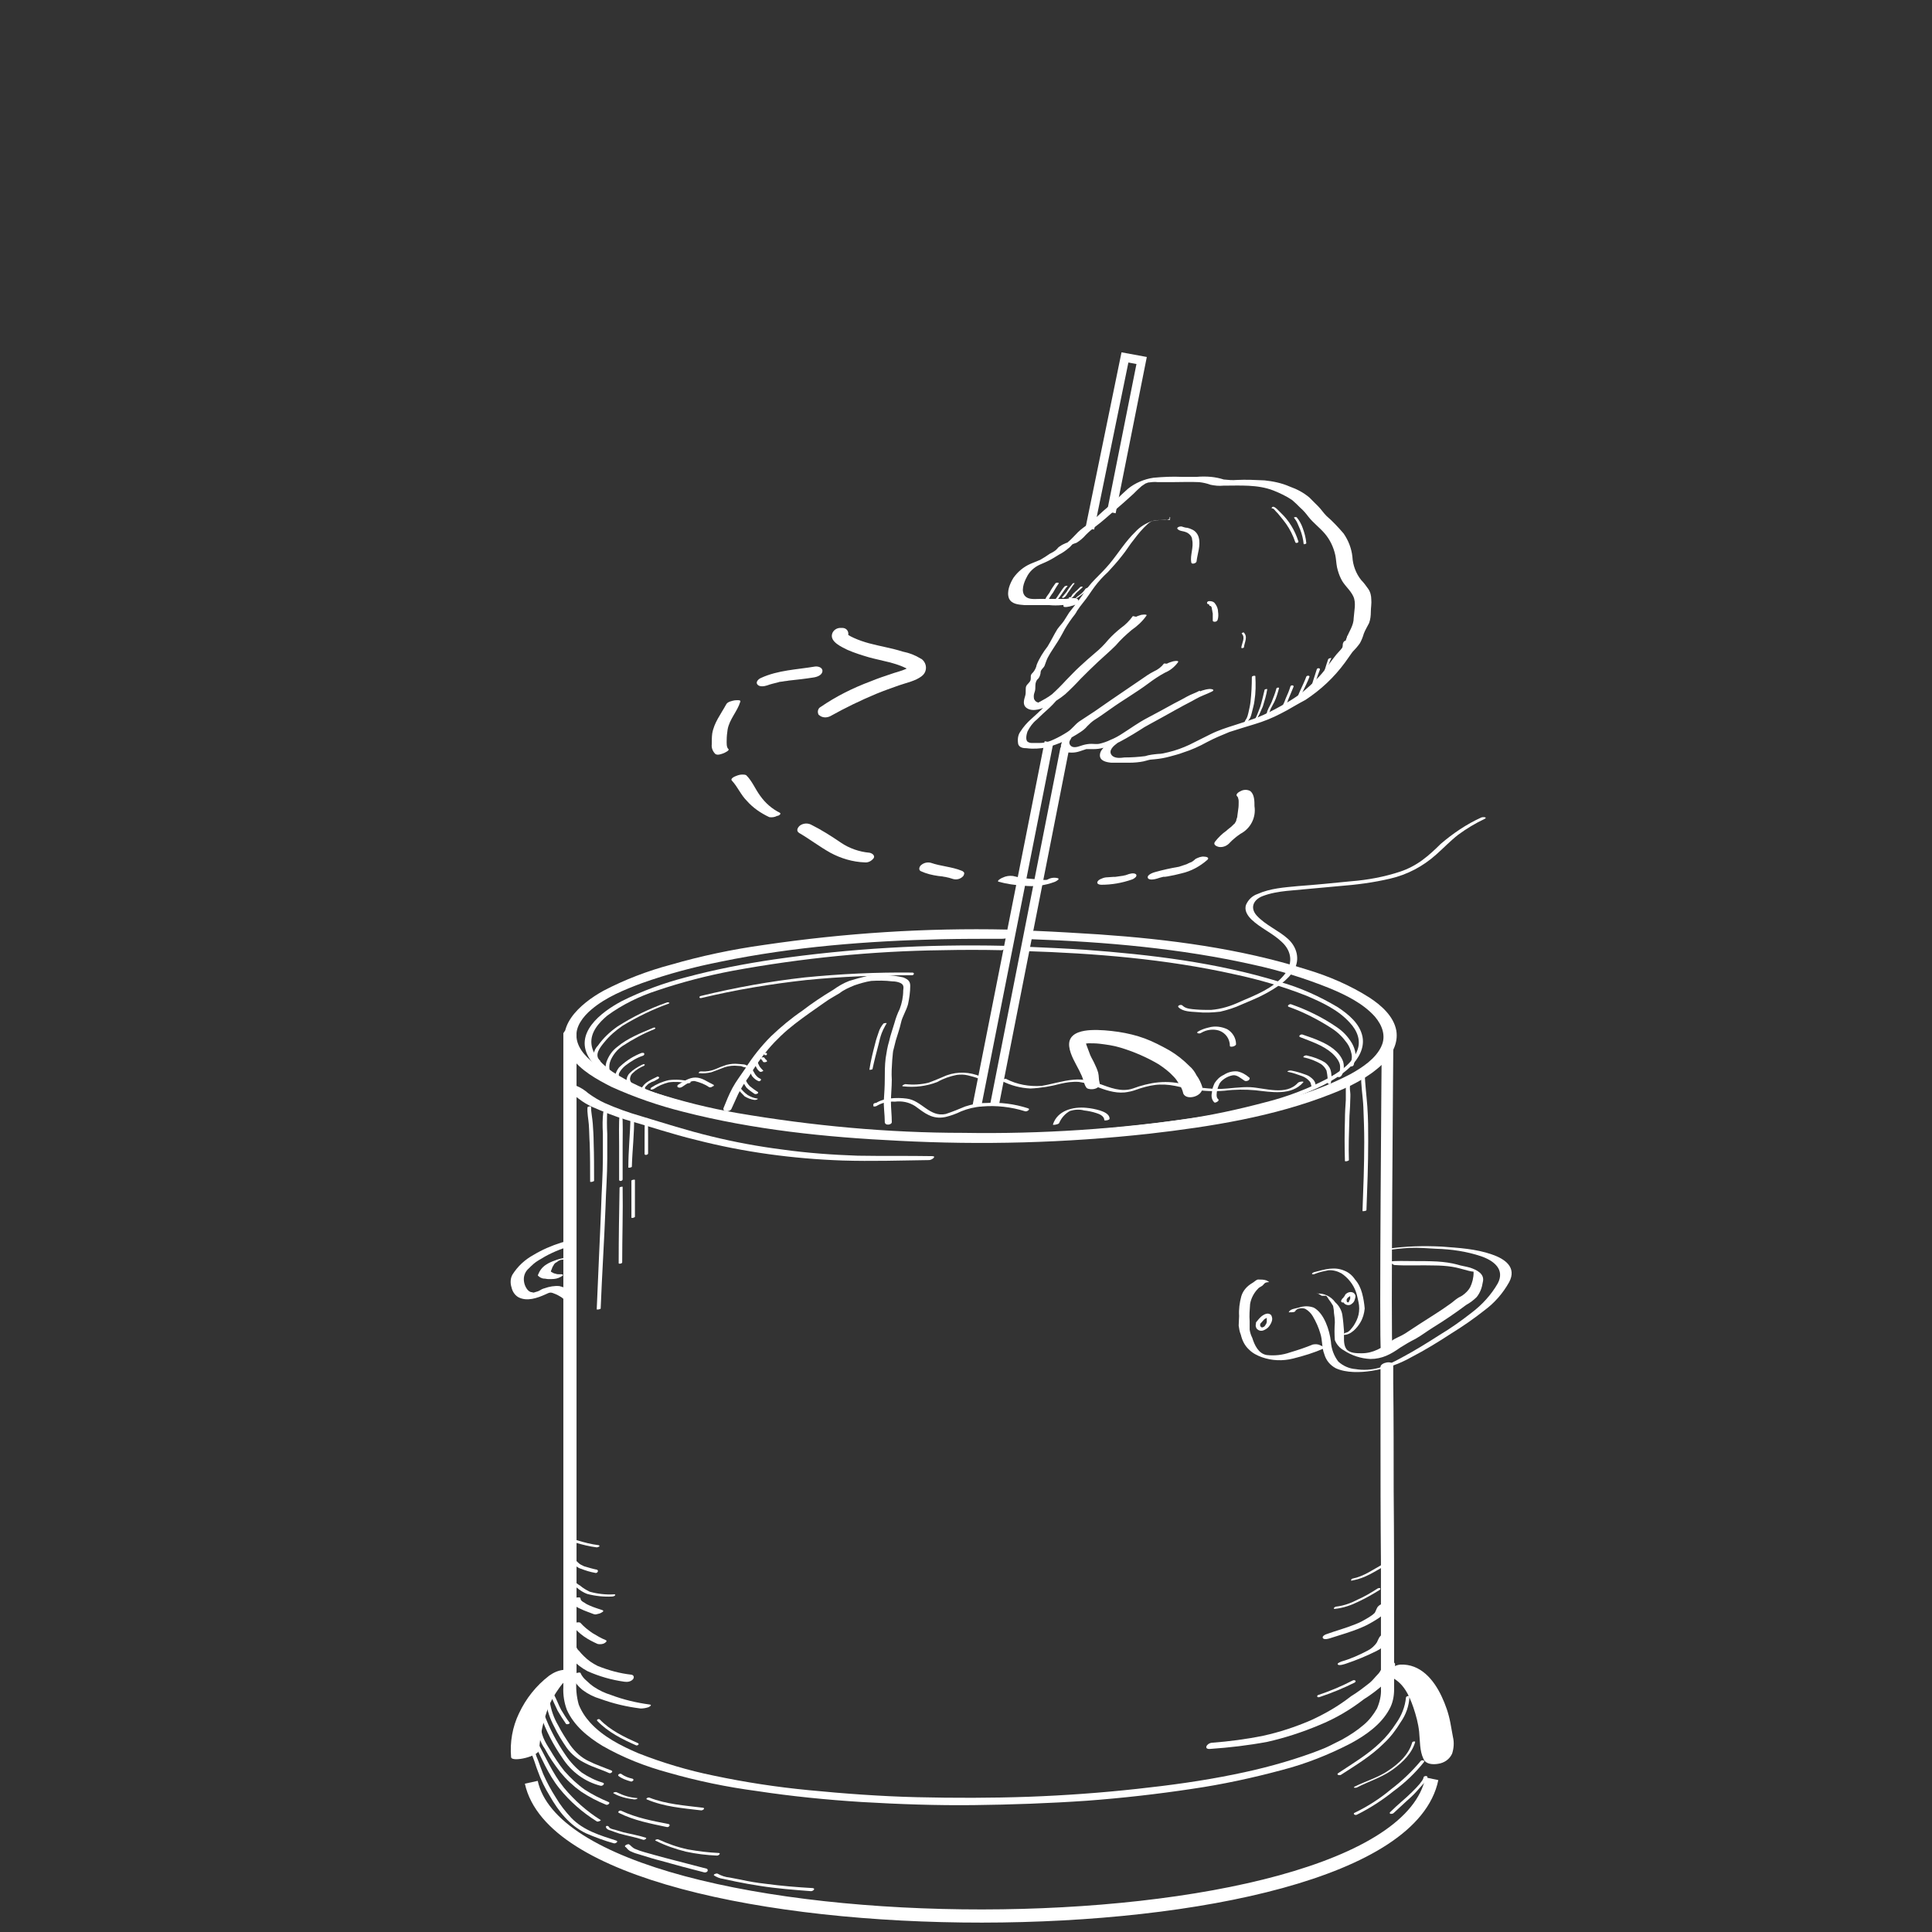 <?xml version="1.0" encoding="utf-8"?>
<!-- Generator: Adobe Illustrator 25.0.0, SVG Export Plug-In . SVG Version: 6.00 Build 0)  -->
<svg version="1.1" id="Ebene_1" xmlns="http://www.w3.org/2000/svg" xmlns:xlink="http://www.w3.org/1999/xlink" x="0px" y="0px" width="440px" height="440px"
	 viewBox="0 0 440 440" enable-background="new 0 0 440 440" xml:space="preserve">
<rect x="0" y="0" width="440" height="440" fill="#333333" stroke="none"/>
<path fill="#FFFFFF" d="M128.3,235.1c0,2.5,0,4.9,0,7.3c0,6.4,0,12.8,0,19.1c0,9,0,18,0,27c0,10.2,0,20.4,0,30.6c0,10,0,20,0,30.1
	c0,8.4,0,16.9,0,25.3c0,3.2,0,6.5,0,9.7c-0.1,1.8,0.2,3.6,0.8,5.2c1.6,3.6,4.8,6.2,8.1,8.2c4.7,2.7,9.8,4.7,15,6.1
	c6.6,1.9,13.4,3.3,20.2,4.2c7.9,1.2,15.9,2,23.9,2.5c8.5,0.5,17,0.8,25.5,0.7s17.1-0.4,25.8-1c8-0.6,16-1.5,23.9-2.7
	c6.9-1,13.8-2.5,20.5-4.3c5.4-1.4,10.7-3.5,15.7-6.1c3.3-1.8,6.8-4.2,8.7-7.7c0.8-1.4,1.1-3,1.1-4.6c0-4.3,0-8.7,0-13
	c0-10.7,0-21.5-0.1-32.2c0-8.2,0-16.5-0.1-24.7c0-1.2,0-2.5,0-3.8s-2.9-0.7-2.9,0.3c0,4.7,0,9.4,0,14.1c0,10.2,0,20.3,0.1,30.5
	c0,9.5,0,19.1,0,28.7c0.1,1.5-0.3,3.1-0.9,4.5c-0.8,1.4-1.8,2.7-3,3.7c-1.5,1.3-3.2,2.4-5,3.4c-0.8,0.4-2,1-3,1.5s-2.4,1-3.7,1.5
	c-5.8,2.1-11.8,3.7-17.8,4.9c-7.3,1.5-14.7,2.5-22.1,3.3c-8.2,0.9-16.5,1.5-24.7,1.8c-8.5,0.3-17,0.3-25.5,0.1
	c-8.2-0.2-16.4-0.8-24.6-1.6c-7.3-0.7-14.5-1.8-21.6-3.3c-5.9-1.2-11.6-2.9-17.2-5.1c-4-1.7-8.1-3.8-11-7c-1.1-1.2-2-2.6-2.6-4.1
	c-0.5-1.8-0.7-3.8-0.5-5.7c0-7.3,0-14.6,0-21.9c0-9.5,0-18.9,0-28.3c0-10.2,0-20.3,0-30.5c0-9.6,0-19.2,0-28.8c0-7.7,0-15.4,0-23.1
	c0-4.4,0-8.9,0-13.3v-1.7c0-1.2-2.9-0.6-2.9,0.4L128.3,235.1z"/>
<path fill="#FFFFFF" d="M234.8,213.9c17,0.6,34.1,2.1,50.6,5.8c6,1.3,11.8,3.1,17.5,5.4c3.6,1.5,7.5,3.4,10.2,6.4
	c1.7,2,2.6,4.4,1.5,6.8c-1.3,2.8-4.3,4.8-7,6.3c-4.6,2.4-9.5,4.3-14.5,5.6c-6.7,1.9-13.6,3.3-20.5,4.3c-17.6,2.6-35.4,3.8-53.2,3.5
	c-17.2,0-34.4-1.6-51.4-4.5c-6.4-1.1-12.8-2.7-19-4.7c-4.5-1.4-8.8-3.3-12.7-5.9c-2.3-1.6-4.7-3.8-5-6.6c-0.3-2.5,1.5-4.8,3.4-6.4
	c3.3-2.8,7.5-4.5,11.5-6c5.9-2.1,11.9-3.7,18-4.9c16.5-3.4,33.4-4.7,50.2-5.1c4.6-0.1,9.2-0.1,13.9-0.1c0.7,0,1.6-0.2,1.9-0.9
	c0.2-0.5-0.1-1-0.5-1.1c-0.1,0-0.2-0.1-0.4-0.1c-18.5-0.4-37,0.8-55.3,3.5c-7.2,1-14.3,2.5-21.2,4.5c-5.3,1.4-10.5,3.4-15.3,5.9
	c-5.3,2.9-12,8.6-7.5,15c2.2,3.2,5.9,5.2,9.2,6.9c5.3,2.4,10.8,4.3,16.4,5.7c16,4.1,32.5,5.8,49,6.6c19,1,38.1,0.5,57.1-1.6
	c14-1.6,28.5-3.9,41.6-9.1c4.1-1.6,8.2-3.6,11.5-6.7c2.1-2,3.7-4.7,3.2-7.7c-0.6-3.3-3.5-5.8-6.1-7.5c-4.4-2.8-9.3-4.9-14.3-6.4
	c-15.2-4.8-31.4-6.9-47.3-8c-4.8-0.3-9.6-0.6-14.4-0.8c-0.8-0.1-1.5,0.2-1.9,0.9c-0.2,0.5,0.1,1,0.5,1.1
	C234.5,213.9,234.7,213.9,234.8,213.9L234.8,213.9z"/>
<path fill="#FFFFFF" d="M288.4,291.6c-0.6-0.2-1.2-0.2-1.9-0.2c-0.5,0.1-0.9,0.6-1.3,0.8c-1.2,0.7-2.1,1.7-2.5,3
	c-0.4,1.5-0.6,3-0.5,4.5c0,0.7-0.1,1.4-0.1,2.2c0.1,0.7,0.2,1.4,0.5,2.1c0.3,1.3,0.9,2.5,1.9,3.4c0.8,0.8,1.8,1.3,2.9,1.7
	c2.3,0.8,4.7,0.9,7.1,0.3c2.4-0.6,4.7-1.3,7-2.3c0.4-0.2-0.7-0.7-0.8-0.7c-0.5-0.3-1.1-0.3-1.7-0.2c-1.7,0.7-3.5,1.3-5.2,1.8
	c-1.7,0.6-3.5,0.8-5.3,0.6c-1.9-0.3-2.8-2.3-3.3-3.9c-0.3-0.6-0.5-1.2-0.6-1.9c0-0.6,0-1.3,0-1.9c-0.1-1.3,0-2.6,0.1-3.9
	c0.2-1.3,0.9-2.6,1.8-3.5c0.3-0.4,0.9-0.5,1.2-0.9c0.2-0.2,0.3-0.4,0.6-0.5s0.5-0.1,0.7-0.1S288.4,291.6,288.4,291.6L288.4,291.6z"
	/>
<path fill="#FFFFFF" d="M295,298.6c0.3-0.7,1.7-0.8,2.3-0.5c0.7,0.4,1.3,1,1.7,1.7c0.7,1.2,1.3,2.5,1.7,3.9c0.5,1.5,0.3,3.2,0.9,4.7
	c0.4,1.4,1.3,2.5,2.6,3.2c2.4,1.1,5.6,1,8.2,0.6c3.2-0.5,6.2-1.5,9-3.1c3.1-1.6,6.2-3.5,9.1-5.4c2.6-1.6,5.2-3.4,7.6-5.3
	c2.3-1.7,4.2-3.9,5.6-6.4c1.8-3.4-1-5.3-3.9-6.3c-3.7-1.3-7.6-1.5-11.5-1.8c-4.1-0.2-8.2-0.1-12.2,0.5c-0.3,0-1.4,0.1-1.5,0.4
	s0.8,0.1,0.9,0c1.8-0.3,3.7-0.5,5.5-0.6c2-0.1,4.1,0.1,6.1,0.2c3.5,0.1,6.9,0.6,10.2,1.7c2.9,1,5.5,3,3.8,6.2
	c-1.5,2.6-3.6,4.9-6,6.7c-2.3,1.8-4.7,3.5-7.2,5c-2.8,1.8-5.7,3.6-8.7,5.2c-1.6,0.9-3.3,1.7-5.1,2.3c-1.8,0.5-3.6,0.6-5.4,0.3
	c-1.4-0.1-2.8-0.7-3.9-1.7c-1-1.3-1.6-2.9-1.7-4.6c-0.3-2.5-1.5-6.4-3.9-7.7c-1.1-0.4-2.3-0.4-3.4,0c-0.7,0.2-2.1,0.3-2.3,1.1
	C293.5,298.8,294.8,299,295,298.6L295,298.6z"/>
<path fill="#FFFFFF" d="M301,295.1c0.2,0,0.9,0,1,0s0.5,0.6,0.6,0.8c0.4,0.5,0.7,1,1,1.5c0.1,0.5,0.2,1.1,0.2,1.6
	c0.1,0.7,0.2,1.4,0.2,2.2c-0.1,1.3-0.1,2.7,0,4c0.4,1,1.1,1.8,2,2.3c1.8,1.2,3.9,1.9,6.1,2c2.7,0,4.7-1.1,6.8-2.6
	c1.1-0.7,2.3-1.4,3.5-2c1.4-0.8,2.7-1.8,4-2.6c2.6-1.6,5.1-3.3,7.5-5.1c0.9-0.5,1.7-1.1,2.4-1.8c0.8-1,1.2-2.1,1.4-3.4
	c0.5-1.9-1.4-2.8-2.9-3.3c-1-0.3-2-0.4-2.9-0.7c-1.5-0.4-3-0.6-4.6-0.7c-1.8-0.1-3.7-0.1-5.5-0.1s-3.7-0.1-5.5,0.1
	c0,0,1,0.8,1.3,0.8c3,0.2,6,0,9,0.1c1.4,0,2.8,0.1,4.1,0.3c1.3,0.2,2.5,0.6,3.7,0.9c0.4,0.1,0.8,0.2,1.2,0.2c0.2,0,0.8,0,0.1-0.1
	s-0.1-0.2-0.1,0.3c0,1.2-0.3,2.4-0.8,3.4c-0.4,0.7-1,1.3-1.7,1.8c-0.4,0.3-0.8,0.4-1.2,0.7c-0.6,0.4-1.1,0.9-1.7,1.3
	c-2.2,1.6-4.7,3.1-7,4.6c-1.1,0.7-2.1,1.4-3.2,2.1s-2.2,1-3.1,1.7c-2.1,1.5-4.1,2.8-6.8,2.8c-1.1,0-2.8,0-3.5-1s-0.5-2.7-0.5-3.9
	c-0.1-1.3-0.2-2.6-0.4-3.9c-0.2-1.1-0.8-2.1-1.6-2.8c-1-1.4-2.6-2.1-4.2-2C300,294.4,300.8,295,301,295.1L301,295.1z"/>
<rect id="_Slice_" x="312.3" y="273.2" fill="none" width="7" height="2"/>
<path fill="#FFFFFF" stroke="#FFFFFF" stroke-width="2.64" stroke-miterlimit="10" d="M315.8,307.3c-0.4-0.5,0.2-69.3,0.2-69.3"/>
<path fill="#FFFFFF" d="M131,296.3c0.4-0.9-0.4-1.7-1-2.2c-0.8-0.6-1.7-1-2.6-1.2c-1.1-0.1-2.3,0.1-3.4,0.5
	c-0.4,0.1-0.8,0.3-1.1,0.5s-0.8,0.3-1.1,0.4c-0.2,0.1-0.4,0.1-0.6,0c-0.4,0-0.7-0.2-1-0.5c-0.6-0.7-0.9-1.6-0.9-2.5
	c0-0.9,0.4-1.8,1.1-2.4c0.7-0.7,1.4-1.4,2.3-1.9c1.9-1.2,4-2.2,6.2-2.9c0.4-0.1,1.2-0.6,0.8-1.1s-1.5-0.1-1.9,0
	c-2.2,0.7-4.3,1.6-6.3,2.8c-2,1.1-3.6,2.6-4.8,4.5c-0.5,0.9-0.5,2-0.2,2.9c0.2,0.9,0.7,1.7,1.5,2.2c2,1.1,4.4,0.2,6.2-0.6
	c0.9-0.4,1.1-0.6,2-0.2c0.6,0.2,1.1,0.5,1.6,0.8c0.4,0.3,1.1,0.8,1.2,1.3C129.3,297.3,130.9,296.6,131,296.3L131,296.3z"/>
<path fill="#FFFFFF" d="M128.5,286.5c-0.7,0.1-1.5,0.3-2.2,0.6c-0.6,0.2-1.3,0.5-1.9,0.9c-0.5,0.3-0.9,0.7-1.2,1.1
	c-0.3,0.4-0.5,0.8-0.7,1.3v0.1c0.4,0.4,0.9,0.7,1.5,0.7c0.3,0,0.5,0.1,0.8,0.1h0.6h0.2c0.1,0,0.3,0,0,0c0.7,0,1.4-0.1,2.1-0.5
	c0.1-0.1,0.5-0.2,0.5-0.4s-0.3-0.2-0.5-0.2h-0.3h-0.1c-0.1,0-0.3,0,0,0c-0.2,0-0.5,0-0.7-0.1l-0.4-0.1c0,0-0.2-0.1-0.1,0l-0.1-0.1
	c-0.2-0.1-0.5-0.2-0.6-0.4l0,0.2c0.1-0.4,0.3-0.7,0.4-1.1c0.1-0.2,0.2-0.3,0.3-0.5c0-0.1,0.1-0.1,0.1-0.2l0,0l0.1-0.1l0.2-0.2
	c0.1,0-0.1,0.1,0,0l0.2-0.1l0.3-0.2c0.1,0,0,0-0.1,0h0.1l0.1-0.1l0.2-0.1c-0.1,0-0.1,0,0,0l0.2-0.1l0.3-0.1c-0.3,0.1,0,0,0,0h-0.1
	h0.1h0.1c0.1,0,0.1,0-0.1,0c0,0,0.1,0,0.2,0c0.2,0,0.5-0.1,0.7-0.2c0.1,0,0.2-0.1,0.3-0.2C129.1,286.5,128.6,286.5,128.5,286.5
	L128.5,286.5z"/>
<path fill="#FFFFFF" d="M130.3,381.7c0.2,0.7,0.6,1.3,1,1.8c0.4,0.5,0.9,1,1.4,1.4c1.2,0.9,2.6,1.6,4,2c3,1.1,6,1.8,9.2,2.2
	c0.6,0,1.2-0.1,1.8-0.3c0.2-0.1,0.9-0.5,0.3-0.6c-3-0.4-6-1.1-8.9-2.2c-1.3-0.4-2.6-1-3.8-1.8c-0.6-0.4-1.2-0.9-1.7-1.4
	c-0.6-0.5-1.1-1.1-1.4-1.8C132.1,380.7,130.3,381.2,130.3,381.7L130.3,381.7z"/>
<path fill="#FFFFFF" d="M128.9,375.1c-0.4,1,0.8,2.1,1.4,2.8c1,1.1,2.2,2,3.5,2.7c2.7,1.2,5.5,2,8.4,2.4c0.7,0.1,1.4,0,1.9-0.5
	c0.4-0.4,0.3-1-0.3-1.1c-2.7-0.3-5.2-1-7.7-2c-1.2-0.6-2.2-1.3-3.1-2.2c-0.4-0.4-0.8-0.8-1.1-1.2c-0.4-0.3-0.6-0.8-0.8-1.2
	c-0.1-0.4-0.8-0.4-1.1-0.3C129.5,374.5,129.1,374.7,128.9,375.1L128.9,375.1z"/>
<path fill="#FFFFFF" d="M130.4,370.3c0.8,0.9,1.6,1.7,2.6,2.4c1,0.7,2,1.2,3.1,1.7c0.5,0.1,1.1,0.1,1.6-0.2c0.3-0.2,0.7-0.5,0.2-0.7
	c-1-0.4-2-1-3-1.6c-1-0.7-1.9-1.4-2.7-2.3C131.8,369.2,129.9,369.8,130.4,370.3L130.4,370.3z"/>
<path fill="#FFFFFF" d="M130,364.5c0,0.5,0.4,0.8,0.8,1.1c0.4,0.3,0.9,0.6,1.4,0.8c1,0.5,2,0.8,3,1.2c0.3,0.1,0.5,0.1,0.8,0
	c0.3-0.1,0.6-0.1,0.9-0.3c0.2-0.1,0.8-0.4,0.3-0.6c-0.9-0.3-1.9-0.6-2.8-1c-0.5-0.2-0.9-0.4-1.3-0.7c-0.4-0.2-0.9-0.5-0.9-1
	S130,364,130,364.5L130,364.5z"/>
<path fill="#FFFFFF" d="M315.1,379.3c-0.5,0.7-0.7,1.4-1.3,2s-1.1,1.3-1.8,1.9c-1.4,1.1-2.8,2.2-4.3,3.1c-2.8,2.2-5.9,4-9.2,5.5
	c-3.5,1.5-7.1,2.7-10.8,3.5c-3.9,0.8-7.8,1.3-11.7,1.6c-1.2,0.1-2,1.6-0.3,1.4c4.3-0.3,8.6-0.8,12.9-1.6c4-0.9,8-2.2,11.8-3.8
	c3.7-1.5,7.1-3.5,10.2-5.9c1.6-1,3.2-2.2,4.6-3.5c1.2-1.3,2.4-2.5,2.5-4.2C318,377.9,315.5,378.8,315.1,379.3L315.1,379.3z"/>
<path fill="#FFFFFF" d="M316.8,372.4c0.1-0.2,0.2-0.3,0.3-0.5c0.2-0.3-0.7-0.2-0.7-0.2c-0.5,0.1-1,0.2-1.5,0.5
	c-0.8,0.4-1,1.2-1.3,1.8c-0.5,0.8-1.3,1.5-2.1,1.9c-1.9,1-3.9,1.9-6,2.5c-0.2,0.1-1.1,0.4-0.8,0.7s1.5-0.1,1.8-0.2
	c2.4-0.8,4.8-1.8,7-2.9c1-0.5,1.9-1.2,2.6-2.1c0.2-0.3,0.4-0.6,0.6-1c0.1-0.3,0.3-0.6,0.5-0.9l-2,0.6h0.3l-0.3-0.1
	c0.1,0.1,0.1,0.2,0.2,0.2C315.4,373.2,316.6,372.7,316.8,372.4L316.8,372.4z"/>
<path fill="#FFFFFF" d="M313.9,365.8c-0.4,0.4-0.5,1-0.8,1.5c-0.4,0.4-0.8,0.7-1.3,1c-1,0.6-2,1.2-3.1,1.6c-2.2,0.9-4.5,1.5-6.7,2.3
	c-0.3,0.1-1,0.5-0.7,0.9s1.3,0.1,1.6,0c2.5-0.8,5-1.5,7.3-2.5c1.2-0.5,2.4-1.2,3.5-1.9c0.5-0.3,1-0.7,1.4-1.2
	c0.2-0.2,0.4-0.5,0.6-0.8c0.1-0.3,0.2-0.6,0.3-0.9c0.3-0.4-0.3-0.6-0.6-0.6C314.8,365.2,314.3,365.4,313.9,365.8L313.9,365.8z"/>
<path fill="#FFFFFF" d="M129.5,248.3c0.4,0.2,0.8,0.7,1.1,1s0.8,0.6,1.3,1c0.9,0.7,1.9,1.3,3,1.8c2.5,1.1,5,2.1,7.6,2.9
	c5.3,1.5,10.6,3.3,16,4.6c10.9,2.8,22.1,4.3,33.4,4.7c6.6,0.2,13.1,0,19.7-0.1c0.6,0,1.8-0.9,0.7-0.9c-5.7-0.1-11.3,0-17-0.1
	c-5.7-0.2-11.4-0.6-17.1-1.4c-5.5-0.7-10.9-1.7-16.2-3c-5.4-1.3-10.7-3-16-4.6c-2.8-0.8-5.6-1.8-8.3-3c-1.3-0.6-2.6-1.4-3.7-2.2
	c-0.8-0.7-1.7-1.3-2.7-1.7C130.7,247.1,128.5,248,129.5,248.3L129.5,248.3z"/>
<path fill="#FFFFFF" d="M315.2,245.8h0.3c0.2,0,0.3,0,0.4-0.1c0.1,0,0.1-0.1,0.2-0.1l0.1-0.1c0.1,0,0.1-0.1,0.1-0.2
	c0,0,0.1-0.1,0.1-0.2c0-0.1,0-0.1,0-0.2c0-0.1,0-0.1-0.1-0.1c0,0-0.1-0.1-0.2-0.1H316c-0.1,0-0.2,0-0.3,0l-0.2,0.1
	c-0.1,0-0.2,0.1-0.2,0.2l0,0l0.1-0.1c0,0-0.1,0.1-0.1,0.1l0.1-0.1c0,0-0.1,0-0.1,0l0.2-0.1c-0.1,0-0.2,0.1-0.2,0.1h-0.1l0.2-0.1
	h-0.1l-0.1,0.1c-0.1,0-0.1,0.1-0.2,0.1c0,0-0.1,0.1-0.1,0.1c0,0-0.1,0.1-0.1,0.2v0.1l0,0.1c0,0,0.1,0.1,0.1,0.1
	c0.1,0,0.1,0.1,0.2,0.1L315.2,245.8z"/>
<path fill="#FFFFFF" d="M233.4,216.6c16,0.5,32.1,1.8,47.8,5.3c5.6,1.2,11.1,2.8,16.4,4.9c3.5,1.5,7.2,3.2,9.8,6.1
	c1.7,1.8,2.7,4.2,1.6,6.6c-1.2,2.9-4.2,4.8-6.8,6.2c-4.4,2.3-9.1,4.1-13.9,5.3c-6.4,1.7-12.8,3.1-19.4,4
	c-16.6,2.4-33.4,3.5-50.2,3.3c-16.4,0-32.8-1.4-49-4.2c-6.1-1.1-12.1-2.5-18-4.4c-4.3-1.3-8.4-3.2-12.2-5.6
	c-2.1-1.5-4.5-3.6-4.8-6.3s1.7-4.9,3.6-6.5c3.4-2.5,7.3-4.4,11.3-5.7c5.6-1.9,11.4-3.4,17.2-4.5c15.8-2.9,31.8-4.5,47.8-4.7
	c4.5-0.1,9-0.1,13.5,0c0.6,0,1.4-1,0.5-1c-17.5-0.4-35,0.6-52.3,3.1c-6.8,1-13.5,2.3-20.2,4.1c-5,1.3-9.9,3.1-14.5,5.4
	c-4.7,2.5-11.2,7.4-7.2,13.3c2,2.9,5.3,4.7,8.4,6.2c5,2.3,10.1,4.1,15.5,5.4c15,3.8,30.6,5.4,46.1,6.1c18,0.9,36.1,0.4,54-1.5
	c13.1-1.5,26.6-3.5,38.8-8.5c3.7-1.5,7.5-3.3,10.4-6.1c1.8-1.8,3.2-4.2,2.7-6.8c-0.6-3-3.2-5.1-5.6-6.7c-4.2-2.5-8.6-4.5-13.3-5.8
	c-14.3-4.4-29.4-6.2-44.3-7.3c-4.5-0.3-9.1-0.5-13.6-0.7C233.2,215.6,232.5,216.5,233.4,216.6L233.4,216.6z"/>
<path fill="#FFFFFF" d="M136.7,241.6c-1.5-1.3,0-3.1,0.9-4.2c1.2-1.5,2.6-2.7,4.2-3.8c3.3-2,6.8-3.7,10.4-5c0.6-0.2,0-0.4-0.3-0.3
	c-4,1.4-7.7,3.2-11.3,5.5c-1.7,1.2-3.2,2.6-4.4,4.3c-0.5,0.5-0.9,1.2-1,2c-0.1,0.7,0.2,1.3,0.7,1.8
	C136.1,242,136.8,241.7,136.7,241.6L136.7,241.6z"/>
<path fill="#FFFFFF" d="M139.4,245.2c-0.2-0.1-0.3-0.6-0.4-0.8c-0.1-0.3-0.2-0.6-0.2-0.9c-0.1-0.7,0-1.4,0.3-2.1
	c0.6-1.3,1.5-2.4,2.7-3.2c2.3-1.5,4.7-2.8,7.2-3.8c0.6-0.3,0-0.5-0.3-0.3c-2.8,1.2-5.7,2.3-8.1,4.3c-1.2,0.9-2,2.1-2.5,3.5
	c-0.2,0.7-0.3,1.5-0.1,2.2c0.1,0.4,0.3,1.3,0.8,1.4C139,245.6,139.7,245.3,139.4,245.2L139.4,245.2z"/>
<path fill="#FFFFFF" d="M141.6,245.8c-0.6,0-0.8-0.9-0.6-1.4c0.3-0.6,0.8-1.2,1.4-1.7c1.3-1,2.6-1.8,4.1-2.3
	c0.2-0.1,0.3-0.3,0.2-0.5s-0.4-0.1-0.6-0.1c-1.8,0.7-3.4,1.7-4.8,3c-0.6,0.5-1,1.3-1.2,2.1c0,0.8,0.5,1.4,1.3,1.5
	c0.2,0,0.3-0.1,0.4-0.2c0-0.1,0-0.2-0.1-0.3C141.6,245.8,141.6,245.8,141.6,245.8L141.6,245.8z"/>
<path fill="#FFFFFF" d="M144.1,247c-0.4-0.4-0.7-1-0.6-1.5c0.1-0.5,0.3-0.9,0.7-1.2c0.7-0.7,1.6-1.2,2.5-1.6
	c0.1-0.1,0.2-0.2,0.1-0.3c-0.2-0.1-0.4,0-0.6,0.1c-1,0.5-2,1.1-2.8,1.9c-0.4,0.4-0.6,0.9-0.7,1.4c0,0.6,0.2,1.2,0.7,1.6
	C143.6,247.5,144.3,247.2,144.1,247L144.1,247z"/>
<path fill="#FFFFFF" d="M147,248.8c-0.1-0.3-0.2-0.6-0.1-0.9v-0.1l0-0.1c0-0.1,0.1-0.1,0.1-0.2v0l0.1-0.1l0.2-0.2l0.1-0.1l0,0
	c0,0,0,0,0,0l0.2-0.2c0.1-0.1,0.3-0.2,0.5-0.3l0.2-0.1l0.1-0.1c0.1,0,0,0,0,0h0.1l0.5-0.2l0.9-0.5c0.1-0.1,0.3-0.2,0.2-0.4
	c-0.2-0.1-0.4-0.2-0.6,0c-0.6,0.3-1.3,0.6-1.9,1c-0.7,0.4-1.2,1-1.6,1.7c-0.1,0.4-0.1,0.8,0.1,1.2c0.1,0.1,0.4,0.1,0.5,0.1
	s0.4-0.2,0.3-0.3L147,248.8z"/>
<path fill="#FFFFFF" d="M308.3,242.5c0.1-0.4,0.2-0.9,0.3-1.3c0.1-0.4,0.1-0.9,0.1-1.3c-0.1-0.8-0.4-1.6-0.8-2.3
	c-0.9-1.5-2-2.7-3.5-3.7c-3.2-2.2-6.7-3.9-10.4-5.2c-0.3-0.1-1,0.4-0.5,0.6c3.4,1.2,6.7,2.9,9.8,4.9c1.4,0.9,2.5,2,3.5,3.4
	c0.5,0.7,0.8,1.5,1,2.4c0.1,0.5,0.1,0.9,0,1.4c-0.1,0.4-0.2,0.8-0.2,1.3C307.5,243,308.2,242.9,308.3,242.5L308.3,242.5z"/>
<path fill="#FFFFFF" d="M304.8,245.3c0.7,0.1,1-0.8,1.1-1.3c0.2-0.7,0.2-1.5,0-2.2c-0.8-2.3-3.2-3.8-5.3-4.7c-1.3-0.6-2.6-1-4-1.5
	c-0.4-0.1-1,0.4-0.5,0.6c2.5,1,5.1,1.8,7.2,3.6c0.9,0.8,1.9,2,1.9,3.1c0,0.4,0,0.7-0.1,1.1c0,0.2-0.1,0.4-0.1,0.6
	c0,0.1-0.1,0.2-0.1,0.2s-0.2,0,0.1,0C304.6,244.7,304.4,245.2,304.8,245.3L304.8,245.3z"/>
<path fill="#FFFFFF" d="M303.1,246.6c0.2-1,0.2-2-0.1-3c-0.2-0.6-0.7-1.2-1.2-1.6c-1.3-0.8-2.7-1.3-4.1-1.6c-0.2-0.1-0.5,0-0.7,0.1
	c-0.1,0.1-0.3,0.3-0.1,0.3c1.4,0.3,2.7,0.8,3.9,1.5c0.6,0.4,1,0.9,1.3,1.5c0.2,0.9,0.3,1.9,0.3,2.9
	C302.5,247,303.1,246.9,303.1,246.6L303.1,246.6z"/>
<path fill="#FFFFFF" d="M299.6,247.6c0.1-0.7-0.1-1.3-0.6-1.8c-0.4-0.4-0.9-0.8-1.5-1c-1.1-0.4-2.3-0.8-3.5-1c-0.2,0-0.4,0-0.6,0.1
	c-0.1,0-0.3,0.1-0.1,0.2c1.1,0.2,2.2,0.6,3.3,1c0.5,0.2,1,0.5,1.4,0.9c0.2,0.2,0.4,0.4,0.5,0.7c0.1,0.3,0.2,0.7,0.2,1.1
	C298.8,247.9,299.6,247.8,299.6,247.6L299.6,247.6z"/>
<path fill="#FFFFFF" d="M159.7,227.3c7.9-1.9,15.8-3.2,23.9-4.1c8-0.8,16-1.1,24.1-1.1c0.5,0,0.6-0.6,0.1-0.6
	c-8.2-0.1-16.4,0.3-24.5,1.1c-8,0.9-15.8,2.3-23.6,4.2C159.1,226.9,159.2,227.4,159.7,227.3L159.7,227.3z"/>
<path fill="#FFFFFF" d="M138.5,253v-0.1c0,0,0,0-0.1,0h-0.1c-0.1,0-0.8,0.1-0.9,0.3c-0.2,1.6-0.2,3.3-0.1,4.9c0,1.9,0,3.7,0,5.6
	c0,3.8-0.3,7.6-0.4,11.3c-0.3,7.8-0.7,15.5-1,23.2c0,0.1,0.9,0,0.9-0.2c0.3-7.7,0.8-15.3,1.1-23c0.1-3.7,0.4-7.4,0.4-11.1
	c0-1.9,0-3.7,0-5.6c-0.1-1.8-0.1-3.6,0-5.4l-0.9,0.3l0.1,0.1C137.6,253.5,138.5,253.3,138.5,253L138.5,253z"/>
<path fill="#FFFFFF" d="M141.1,253.5c-0.2,2.5-0.1,5.1-0.1,7.6s0,5.1,0,7.6c0,0.4,0.8,0.3,0.8-0.1c0-2.6,0-5.2,0-7.7
	c0-2.5,0.1-5-0.1-7.5C141.8,253.1,141.1,253.2,141.1,253.5L141.1,253.5z"/>
<path fill="#FFFFFF" d="M143.6,254.5c-0.1,3.8-0.5,7.6-0.5,11.4c0,0.1,0.8,0,0.8-0.2c0.1-3.8,0.6-7.6,0.5-11.4
	C144.3,254.3,143.6,254.4,143.6,254.5L143.6,254.5z"/>
<path fill="#FFFFFF" d="M146.9,254.8c-0.1,1.3-0.1,2.6-0.1,4s0,2.6,0,4c0,0.4,0.8,0.2,0.8-0.1c0-1.4,0-2.7,0-4s0-2.6-0.1-3.9
	C147.6,254.5,146.9,254.7,146.9,254.8L146.9,254.8z"/>
<path fill="#FFFFFF" d="M141.1,270.5c-0.1,5.8-0.2,11.5-0.2,17.2c0,0.2,0.8,0.1,0.8-0.2c0-5.7,0.2-11.4,0.1-17.2
	C141.8,270.2,141.1,270.3,141.1,270.5L141.1,270.5z"/>
<path fill="#FFFFFF" d="M143.8,268.9c0,2.8,0,5.6,0,8.4c0,0.2,0.8,0,0.8-0.2c0-2.8,0-5.6,0-8.4C144.5,268.6,143.8,268.7,143.8,268.9
	L143.8,268.9z"/>
<path fill="#FFFFFF" d="M307.5,246.9v-0.1l0,0l-0.1,0c-0.2-0.1-0.7,0-0.8,0.2c-0.1,0.4-0.1,0.8-0.1,1.2c0,0.8,0,1.5,0,2.3
	c-0.1,1.5-0.2,3-0.2,4.5c-0.1,3.1-0.1,6.2,0,9.4c0,0.2,0.9,0,0.9-0.2c-0.1-3,0-6,0.1-9c0-1.5,0.2-2.9,0.2-4.4c0-0.7,0.1-1.4,0-2.1
	c-0.1-0.6-0.1-1.2,0-1.7l-0.8,0.2l0.1,0.1C306.8,247.3,307.5,247.1,307.5,246.9L307.5,246.9z"/>
<path fill="#FFFFFF" d="M310,244.7c-0.1,2.5,0.4,5,0.5,7.5s0.2,5.2,0.2,7.9c0,5.2-0.2,10.5-0.4,15.7c0,0.1,0.9,0,0.9-0.2
	c0.2-5.2,0.4-10.5,0.4-15.7c0-2.6,0-5.2-0.2-7.9s-0.5-5-0.6-7.5C310.8,244.3,310,244.4,310,244.7L310,244.7z"/>
<path fill="#FFFFFF" d="M306,304c1.6,0.1,3.1-1.6,3.8-2.8c0.6-1,0.9-2.1,1-3.2c-0.1-1.2-0.3-2.4-0.6-3.5c-0.3-1.1-0.8-2.2-1.6-3.1
	c-0.6-0.9-1.4-1.6-2.4-2c-2.3-1-4.5-0.3-6.8,0.3c-0.1,0-0.6,0.2-0.6,0.4s0.6,0.1,0.7,0c1-0.4,2-0.6,3-0.8c1-0.1,2.1,0.2,3,0.7
	c1.5,1,2.7,2.5,3.3,4.2c0.3,0.8,0.4,1.6,0.6,2.4c0.2,0.9,0.2,1.9,0,2.8c-0.2,0.9-0.6,1.7-1.1,2.5c-0.3,0.4-1.1,1.6-1.8,1.6
	C306.4,303.6,305.5,303.9,306,304L306,304z"/>
<path fill="#FFFFFF" d="M287.2,300c-0.4,0.3-0.8,0.6-1,1.1c-0.3,0.5-0.3,1,0,1.5c0.4,0.4,0.9,0.6,1.5,0.4c0.5-0.2,1-0.5,1.3-0.9
	c0.3-0.4,0.6-0.9,0.7-1.4c0.1-0.4,0-0.8-0.2-1.2c-0.3-0.3-0.7-0.4-1.1-0.3c-0.4,0.1-0.7,0.3-1,0.5c-0.5,0.4-0.9,0.9-1.3,1.4
	c-0.1,0.1-0.1,0.3,0,0.5c0,0,0.1,0.1,0.1,0.1c0.3,0.1,0.6,0,0.8-0.2c0.3-0.3,0.6-0.7,0.9-1c0,0-0.1,0.1,0,0l0.1-0.1l0.2-0.1l0.2-0.1
	h0.1l0,0c0.1,0,0,0-0.1,0s0.1-0.1,0.2-0.1s0.1,0,0,0s0,0,0,0l0,0h-0.1h0.1c0,0-0.2,0-0.1,0l0,0c0.1,0-0.1-0.1,0,0s0.1,0.1,0,0
	s0,0,0,0v0.1c0,0.1,0-0.1,0,0v0.1c0,0.1,0,0.2,0,0.2c0,0,0,0,0,0c0-0.1,0,0,0,0c0,0,0,0.1,0,0.1c0,0.1,0,0.2,0,0.3c0,0,0,0,0,0.1
	c0,0,0,0.1,0,0s0,0,0,0c0,0,0,0,0,0.1l-0.1,0.3c0,0.1-0.1,0.2-0.2,0.3c0,0,0,0,0,0.1c0,0.1,0,0,0,0l-0.1,0.1
	c-0.1,0.1-0.1,0.2-0.2,0.2l-0.1,0.1c0,0,0.1,0,0,0l-0.1,0l-0.1,0.1c-0.1,0.1,0.1,0,0,0h-0.1c0.1,0,0,0,0,0h-0.1c0.1,0,0.1,0,0,0
	h-0.1c-0.1,0,0.1,0,0,0l0,0c-0.1,0,0,0,0,0l-0.1-0.1c0,0,0,0,0,0L287,302v0c0,0,0-0.1,0,0s0,0,0,0v-0.1c0-0.1,0-0.2,0-0.3
	c0-0.1,0-0.2,0-0.3c0-0.1,0.1-0.2,0.1-0.3v0c0,0,0,0,0,0l0.1-0.1l0.1-0.1l0,0l0.1-0.1c0.1-0.1,0.2-0.2,0.3-0.2
	c0.1-0.1,0.2-0.3,0-0.4C287.5,299.9,287.3,299.9,287.2,300L287.2,300z"/>
<path fill="#FFFFFF" d="M305.9,295.6c-0.1,0.3-0.1,0.6,0,0.9c0.2,0.4,0.5,0.6,0.9,0.7c0.4,0.1,0.8,0,1.1-0.3
	c0.3-0.2,0.5-0.5,0.6-0.8c0.1-0.3,0.2-0.6,0.2-0.9c0-0.3-0.2-0.6-0.5-0.8c-0.6-0.3-1.3-0.1-1.8,0.4
	C306.3,295.1,306.1,295.3,305.9,295.6c-0.2,0.1-0.3,0.3-0.4,0.5c-0.1,0.1-0.1,0.3,0,0.4c0,0,0.1,0.1,0.1,0.1c0.3,0.1,0.6,0,0.7-0.2
	c0.2-0.3,0.5-0.6,0.7-0.9l0.1-0.1l0,0l0,0l0,0h0.1l0.1-0.1l0,0c0.1-0.1-0.1,0,0,0l0.1-0.1c0,0-0.1,0-0.1,0h0.1h-0.1h0.1l0,0
	c0,0-0.1,0,0,0s0.1,0.1,0.1,0.1s0-0.1,0,0l0,0l0,0l0,0l0,0l0,0l0,0c0,0,0,0,0,0.1s0,0.1,0,0.1s0-0.1,0,0v0c0,0.1,0,0.1,0,0.2
	c0,0,0,0.1,0,0.1l0,0c0,0,0-0.1,0,0c-0.1,0.2-0.2,0.4-0.3,0.6l0,0l0,0v0.1l0,0l0,0l-0.1,0.1c-0.1,0,0.1,0,0,0h-0.1c-0.1,0,0.1,0,0,0
	H307c0,0,0.1,0,0,0h-0.1l0,0l0,0l-0.1-0.1l-0.1-0.1c0,0,0-0.1,0,0c0,0,0-0.1,0-0.1c0-0.1,0-0.1,0-0.2v-0.3c0-0.1,0-0.2,0-0.3
	c0-0.2-0.2-0.3-0.3-0.2S305.9,295.4,305.9,295.6L305.9,295.6z"/>
<path fill="#FFFFFF" d="M157.1,246.3c-1.6-0.4-3.2-0.5-4.8-0.3c-1.4,0.3-2.8,0.9-4,1.7c-0.1,0.1-0.2,0.3-0.1,0.4s0.5,0,0.7-0.1
	c1-0.7,2.2-1.2,3.4-1.5c1.4-0.2,2.9-0.1,4.3,0.2c0.2,0,0.4,0,0.6-0.1C157.3,246.5,157.3,246.3,157.1,246.3L157.1,246.3z"/>
<path fill="#FFFFFF" d="M133.8,252.2c-0.1,1.3,0.2,2.6,0.3,3.9s0.1,2.9,0.2,4.3c0.1,2.9,0.1,5.8,0.1,8.7c0,0.2,0.9,0,0.9-0.2
	c0-2.9,0-5.8-0.1-8.7c0-1.4-0.1-2.9-0.2-4.3s-0.4-2.6-0.4-3.9C134.5,251.9,133.8,252,133.8,252.2z"/>
<path fill="#FFFFFF" d="M136,391.9c2.5,2.6,5.7,4.2,8.9,5.6c0.3,0.1,0.8-0.3,0.4-0.5c-3.1-1.4-6.3-2.9-8.7-5.4
	C136.4,391.4,135.8,391.6,136,391.9z"/>
<path fill="#FFFFFF" d="M129.8,359.8c0.2,0.3,0.4,0.7,0.6,1c0.3,0.3,0.6,0.6,1,0.8c0.7,0.6,1.5,1.1,2.3,1.4c1.9,0.5,3.8,0.7,5.7,0.6
	c0.2,0,0.6-0.1,0.7-0.3s-0.1-0.2-0.3-0.2c-1.9,0.1-3.7-0.1-5.5-0.6c-0.8-0.4-1.5-0.8-2.2-1.4c-0.4-0.2-0.7-0.5-1-0.7
	c-0.3-0.3-0.4-0.6-0.7-0.9S129.7,359.5,129.8,359.8L129.8,359.8z"/>
<path fill="#FFFFFF" d="M130.1,355.8c0.3,0.3,0.7,0.5,1,0.8c0.4,0.3,0.8,0.6,1.3,0.7c1,0.4,2,0.7,3.1,0.9c0.2,0.1,0.5,0,0.6-0.2
	c0.1-0.1,0.1-0.3,0-0.4c0,0-0.1-0.1-0.1-0.1c-1-0.2-2-0.5-3-0.8c-0.4-0.2-0.9-0.4-1.2-0.7c-0.3-0.3-0.6-0.6-1-0.8
	c-0.2-0.1-0.4-0.1-0.6,0C130,355.5,129.9,355.7,130.1,355.8L130.1,355.8z"/>
<path fill="#FFFFFF" d="M131,351.3c1.6,0.5,3.3,0.9,4.9,1.1c0.2,0,0.4-0.1,0.6-0.2c0.1-0.2-0.1-0.3-0.2-0.3
	c-1.6-0.2-3.2-0.6-4.8-1.1c-0.2-0.1-0.4,0-0.6,0.2c-0.1,0.1-0.1,0.2,0,0.3C131,351.2,131,351.2,131,351.3L131,351.3z"/>
<path fill="#FFFFFF" d="M304.1,366.4c1.8-0.2,3.6-0.8,5.2-1.6c1.7-0.8,3.3-1.7,4.9-2.7c0.2-0.1,0.2-0.3,0.1-0.4s-0.5,0-0.6,0.1
	c-1.4,0.9-2.9,1.8-4.5,2.5c-1.5,0.8-3.2,1.4-4.9,1.6C303.8,366,303.5,366.5,304.1,366.4L304.1,366.4z"/>
<path fill="#FFFFFF" d="M308.2,359.9c2.7-0.5,4.9-2,7.2-3.3c0.2-0.1,0.4-0.2,0.2-0.4s-0.5-0.1-0.6,0c-2.2,1.2-4.4,2.8-6.9,3.3
	c-0.2,0-0.4,0.2-0.4,0.4S308,359.9,308.2,359.9z"/>
<path fill="#FFFFFF" d="M300.5,386.5c2.7-0.9,5.4-2,8-3.3c0.5-0.3,0.1-0.7-0.4-0.5c-2.5,1.3-5.1,2.4-7.8,3.3
	C299.8,386.1,299.9,386.7,300.5,386.5L300.5,386.5z"/>
<path fill="#FFFFFF" d="M125.1,381.6c-3,2.3-5.3,5.2-6.9,8.6c-1.5,3.1-2.1,6.6-1.8,10c0.2,1.2,6.3-0.2,6.4-1.7
	c0.2-3.3,0.9-6.6,2.1-9.7c0.6-1.5,1.4-2.9,2.4-4.3c0.9-1.3,2.1-2.4,3-3.7c0.5-0.8-1.7-0.5-1.9-0.5
	C127.2,380.4,126.1,380.9,125.1,381.6L125.1,381.6z"/>
<path fill="#FFFFFF" d="M316.7,381.9c2.9,1.3,4.2,4.1,5.2,7c0.6,1.8,1.1,3.6,1.3,5.5c0.2,2,0.1,4.4,1,6.2c0.5,1.2,2.1,1.3,3.3,1.1
	c1.4-0.2,2.6-1,3.2-2.3c0.4-1.2,0.5-2.6,0.2-3.8c-0.2-1.1-0.4-2.2-0.6-3.3c-0.4-2.1-1.1-4.1-2-6c-1.8-3.8-4.8-7.4-9.4-7.2
	c-0.9,0.1-1.8,0.5-2.4,1.2C316.1,380.9,316,381.6,316.7,381.9L316.7,381.9z"/>
<path fill="none" stroke="#FFFFFF" stroke-width="3" stroke-miterlimit="10" d="M121,405.9c8.9,40.5,196.5,41,205.1-0.8"/>
<path fill="#FFFFFF" d="M120.8,397.5c0,1,0.2,1.9,0.6,2.8c0.4,1,0.7,2.1,1.1,3.1c0.7,2,1.6,3.8,2.7,5.6c2,3.5,4.5,6.7,8.2,8.5
	c2.1,0.9,4.2,1.7,6.4,2.3c0.4,0.1,1.1-0.4,0.6-0.6c-3.7-1.2-7.5-2.3-10.3-5.2c-1.3-1.4-2.5-2.9-3.5-4.6c-1.1-1.7-2.1-3.6-2.9-5.4
	c-0.4-1-0.8-2.1-1.2-3.2c-0.5-1.1-0.8-2.2-0.9-3.4C121.5,397.1,120.8,397.2,120.8,397.5L120.8,397.5z"/>
<path fill="#FFFFFF" d="M121.4,396.6c1.9,3.6,3.4,7.5,6,10.7c2.4,3,5.3,5.5,8.5,7.5c0.2,0.2,1.1-0.2,0.9-0.3c-3.2-2-6-4.5-8.4-7.4
	c-2.6-3.3-4.2-7.1-6.2-10.7C122.1,396.1,121.3,396.4,121.4,396.6L121.4,396.6z"/>
<path fill="#FFFFFF" d="M122.4,392.9c0,1.9,0.6,3.9,1.7,5.4c1,1.9,2.2,3.6,3.5,5.3c1.4,1.7,2.9,3.1,4.7,4.4c1.8,1.2,3.7,2.2,5.7,3
	c0.4,0.2,1.1-0.4,0.6-0.6c-1.9-0.8-3.7-1.7-5.4-2.8c-1.7-1.2-3.3-2.7-4.7-4.3c-1.2-1.5-2.3-3.2-3.3-4.9c-1.1-1.7-2.1-3.5-2-5.6
	C123.2,392.4,122.4,392.6,122.4,392.9L122.4,392.9z"/>
<path fill="#FFFFFF" d="M123.1,390.6c1.2,3.5,2.9,6.8,5,9.8c2,3.1,5.1,5.4,8.7,6.3c0.4,0.1,1.1-0.5,0.5-0.7
	c-1.7-0.5-3.3-1.3-4.8-2.3c-1.4-1.1-2.7-2.5-3.7-4c-2-2.9-3.7-6.1-4.9-9.4C123.7,390,122.9,390.2,123.1,390.6L123.1,390.6z"/>
<path fill="#FFFFFF" d="M124.4,387.7c0.2,1.9,0.9,3.8,1.8,5.5c0.8,1.7,1.8,3.3,2.9,4.9c1.1,1.5,2.6,2.7,4.3,3.5
	c1.7,0.9,3.6,1.4,5.3,2.2c0.4,0.2,1.1-0.4,0.5-0.6c-1.7-0.7-3.5-1.3-5.1-2.1c-1.7-0.8-3.1-2.1-4.2-3.6c-1-1.5-2-3-2.8-4.6
	c-1-1.7-1.6-3.5-1.9-5.4C125.1,387.1,124.3,387.3,124.4,387.7L124.4,387.7z"/>
<path fill="#FFFFFF" d="M320.2,386.6c-0.2,2.1-1,4.1-2.2,5.8c-1.1,1.7-2.3,3.2-3.7,4.5c-2.8,2.7-6.2,4.7-9.5,6.9
	c-0.6,0.4,0.3,0.6,0.6,0.4c3.4-2.2,6.9-4.3,9.8-7.2c1.5-1.4,2.7-3,3.8-4.8c1.2-1.7,1.9-3.7,2-5.8C321,386.1,320.2,386.3,320.2,386.6
	L320.2,386.6z"/>
<path fill="#FFFFFF" d="M321.6,396.9c-0.8,2.7-3,4.7-5.2,6.2c-2.4,1.7-5.3,2.5-7.9,3.8c-0.5,0.3,0.3,0.3,0.5,0.2
	c2.7-1.4,5.7-2.3,8.2-4.1c2.2-1.6,4.4-3.7,5.1-6.3C322.3,396.5,321.6,396.6,321.6,396.9L321.6,396.9z"/>
<path fill="#FFFFFF" d="M323.6,401c-2,2.4-4.3,4.6-6.8,6.5c-2.5,2.1-5.3,3.9-8.2,5.3c-0.6,0.2-0.1,0.7,0.4,0.5
	c3-1.5,5.8-3.3,8.4-5.4c2.6-1.9,4.9-4.1,6.9-6.6C324.6,400.9,323.8,400.8,323.6,401L323.6,401z"/>
<path fill="#FFFFFF" d="M324.2,404.8c0,0.2-0.2,0.5-0.3,0.7c-0.2,0.3-0.4,0.5-0.6,0.8c-0.5,0.6-1.1,1.2-1.7,1.8
	c-0.8,0.8-1.6,1.5-2.4,2.2s-1.8,1.6-2.6,2.4c-0.2,0.2-0.1,0.3,0.1,0.4c0.2,0,0.5,0,0.7-0.2c0.9-0.8,1.8-1.7,2.7-2.5s1.7-1.5,2.5-2.4
	c0.5-0.6,1.1-1.2,1.6-1.8c0.3-0.4,0.9-1,0.9-1.5C325,404.3,324.2,404.5,324.2,404.8z"/>
<path fill="#FFFFFF" d="M142.4,420.6c0.2,0.1,0.4,0.4,0.6,0.6c0.2,0.2,0.5,0.4,0.8,0.5c0.6,0.3,1.3,0.5,2,0.7c1.6,0.5,3.2,1,4.8,1.4
	c3.2,0.9,6.5,1.8,9.7,2.6c0.3,0.1,0.6,0,0.8-0.2c0.1-0.1,0.1-0.4,0-0.5c0,0-0.1-0.1-0.1-0.1c-3.2-0.8-6.4-1.7-9.6-2.5
	c-1.6-0.4-3.2-0.9-4.7-1.3c-0.7-0.2-1.3-0.4-2-0.7c-0.3-0.1-0.7-0.4-0.9-0.6c-0.2-0.2-0.4-0.4-0.6-0.5
	C142.7,420,142.1,420.4,142.4,420.6L142.4,420.6z"/>
<path fill="#FFFFFF" d="M138,416.1c0.1,0.5,0.7,0.7,1.1,0.8c0.6,0.2,1.3,0.5,2,0.7c1.8,0.5,3.6,0.8,5.4,1.4c0.3,0.1,1-0.4,0.5-0.5
	c-1.6-0.5-3.3-0.8-5-1.2c-0.7-0.2-1.3-0.4-2-0.6c-0.4-0.1-1.1-0.2-1.3-0.6S137.9,415.8,138,416.1L138,416.1z"/>
<path fill="#FFFFFF" d="M141,412.9c3.4,1.7,7.1,2.4,10.9,3.2c0.5,0.1,0.9-0.6,0.3-0.7c-3.6-0.7-7.3-1.4-10.7-3
	C141.1,412.2,140.5,412.7,141,412.9L141,412.9z"/>
<path fill="#FFFFFF" d="M139.7,408.4c1.4,0.8,3,1.2,4.7,1.4c0.2,0,0.4,0,0.6-0.1c0.1,0,0.3-0.2,0.1-0.2c-1.6-0.1-3.2-0.6-4.6-1.3
	c-0.2-0.1-0.4-0.1-0.5,0C139.9,408.1,139.6,408.3,139.7,408.4L139.7,408.4z"/>
<path fill="#FFFFFF" d="M140.9,404.5c0.8,0.6,1.7,0.9,2.7,1.2c0.2,0.1,0.4,0,0.6-0.2c0.1-0.1,0.1-0.2,0-0.3c0,0-0.1-0.1-0.1-0.1
	c-0.9-0.2-1.8-0.5-2.6-1.1C141.2,403.8,140.5,404.2,140.9,404.5L140.9,404.5z"/>
<path fill="#FFFFFF" d="M125.4,386.1c0.5,1.1,1,2.3,1.6,3.5c0.6,1,1.2,2,1.9,3c0.2,0.2,1,0,0.8-0.3c-0.7-0.9-1.3-1.9-1.9-2.9
	c-0.6-1.1-1-2.3-1.6-3.4C126,385.6,125.3,385.9,125.4,386.1z"/>
<path fill="#FFFFFF" d="M147.3,409.8c4,1.7,8.2,2,12.4,2.5c0.4,0,1-0.5,0.4-0.6c-4.1-0.5-8.4-0.8-12.2-2.3
	C147.6,409.3,147,409.6,147.3,409.8z"/>
<path fill="#FFFFFF" d="M149.3,419.2c2.2,1.1,4.5,1.9,6.9,2.5c2.3,0.5,4.7,0.8,7.1,0.9c0.4,0,1-0.6,0.3-0.6
	c-2.3-0.1-4.6-0.4-6.9-0.8c-2.4-0.5-4.6-1.3-6.8-2.3C149.6,418.8,149,419.1,149.3,419.2L149.3,419.2z"/>
<path fill="#FFFFFF" d="M162.6,427.1c0.6,0.4,1.3,0.7,2.1,0.8c0.9,0.2,1.9,0.4,2.8,0.6c1.9,0.4,3.7,0.7,5.6,1
	c3.8,0.6,7.7,0.9,11.6,1.2c0.5,0,1.1-0.6,0.4-0.7c-3.6-0.2-7.2-0.5-10.9-1c-1.8-0.2-3.6-0.5-5.4-0.9c-0.9-0.2-1.7-0.3-2.6-0.5
	c-1-0.1-1.9-0.4-2.8-0.9C163.1,426.6,162.4,426.9,162.6,427.1L162.6,427.1z"/>
<path fill="#FFFFFF" d="M228.2,246.2c2,1,4.2,1.6,6.5,1.7c2.3-0.1,4.7-0.5,6.9-1.1c1.3-0.3,2.7-0.5,4.1-0.4c1.3,0.2,2.6,0.5,3.8,1
	c2.1,0.8,4.3,1.6,6.6,1.4c0.9-0.1,1.8-0.3,2.6-0.6c1.4-0.5,2.8-0.9,4.3-1.1c1.5-0.2,3.1-0.1,4.6,0.2c1.4,0.3,2.7,0.6,4.1,0.8
	c2.4,0.4,4.8,0.5,7.2,0.3c2.3-0.3,4.7-0.3,7-0.1c3.6,0.4,8.2,1.3,10.9-1.8c0.3-0.3-0.9-0.2-1.2,0.1c-2.7,3-7.4,1.2-10.8,1
	c-2.3-0.1-4.5,0.3-6.8,0.4c-2.6,0-5.2-0.3-7.8-0.9c-2.1-0.6-4.2-0.8-6.4-0.6c-2,0.2-3.9,0.7-5.8,1.4c-2.6,0.9-5.2-0.2-7.7-1.1
	c-1.8-0.7-3.8-1.1-5.8-0.9c-2.5,0.2-4.8,1-7.3,1.4c-2.8,0.2-5.6-0.3-8.1-1.6C229,245.6,227.8,246,228.2,246.2L228.2,246.2z"/>
<path fill="#FFFFFF" d="M198.9,251.5v0.3c-0.1,0.3,0.5,0.2,0.7,0.1c1.3-0.8,2.8-1.1,4.2-1c1.6-0.2,3.2,0.1,4.6,1
	c2.2,1.6,3.9,3.1,6.9,2.5c1.2-0.3,2.4-0.7,3.6-1.3c1.5-0.6,3.1-1,4.7-1.1c3.3-0.3,6.7,0.1,9.9,1.1c0.4,0.1,1.3-0.5,0.6-0.7
	c-3.1-1-6.3-1.4-9.6-1.2c-1.6,0-3.2,0.3-4.7,0.8c-1.4,0.6-2.9,1.2-4.4,1.7c-3.7,0.8-5.5-3.1-8.9-3.5c-2.2-0.3-5.6-0.2-7.4,1.3
	l0.7,0.1v-0.2C199.7,251,199,251.2,198.9,251.5L198.9,251.5z"/>
<path fill="#FFFFFF" d="M266.5,118.4c-1.4-0.1-2.8,0-4.2,0.3c-1.4,0.5-2.7,1.3-3.7,2.4c-2.3,2.2-3.9,4.9-5.9,7.3
	c-1,1.2-2.2,2.4-3.3,3.5c-1.1,1.1-2.1,2.4-3,3.8c-0.9,1.3-1.9,2.5-2.9,3.8c-0.4,0.6-0.8,1.3-1.2,1.9s-1,1.2-1.5,1.9
	c-0.8,1.3-1.4,2.6-2.2,3.9c-1,1.3-1.9,2.7-2.5,4.2c-0.1,0.6-0.4,1.2-0.8,1.7c-0.2,0.2-0.4,0.4-0.5,0.6c-0.1,0.4,0,0.8-0.1,1.2
	c-0.2,0.6-0.8,0.9-1,1.4s0,1.4-0.2,2.1c-0.3,1-0.7,2.2,0.4,2.9c1.4,0.9,3.6,0.1,4.9-0.7c1.3-0.7,2.6-1.5,3.8-2.5
	c1.2-1.1,2.4-2.3,3.5-3.5c1.3-1.3,2.6-2.6,4-3.9s2.7-2.4,4-3.7c1.1-1.3,2.3-2.4,3.6-3.5c1.3-0.9,2.5-2,3.4-3.3
	c0.3-0.4-1.3-0.2-1.4-0.1c-0.7,0.2-1.4,0.5-1.9,1c-0.5,0.4-0.8,0.9-1.2,1.3c-1,1-2.2,1.8-3.2,2.8s-2,2.1-3,3.1
	c-0.9,1.1-1.8,2.1-2.9,3c-1.1,0.9-2.2,1.9-3.2,2.9c-1.1,1.1-2.2,2.1-3.2,3.2s-2,2.3-3.1,3.4s-2.1,2-3.2,3c-0.9,0.8-1.7,1.7-2.4,2.8
	c-0.6,0.8-0.7,1.9-0.5,2.9c0.3,0.8,1.2,0.9,1.9,0.9c1.5,0.2,3.1,0.1,4.6-0.2c2.7-0.7,5.3-1.9,7.7-3.5c0.6-0.4,1.1-0.8,1.5-1.3
	c0.5-0.5,1-1,1.6-1.4c1.3-0.8,2.5-1.7,3.8-2.6c2.8-2,5.8-3.7,8.6-5.8c1.2-0.9,2.4-1.7,3.7-2.4c1.2-0.5,2.2-1.3,3-2.4
	c0.3-0.5-1.3-0.2-1.4-0.1c-1.1,0.3-2.1,0.9-2.9,1.6c-0.4,0.3-0.7,0.7-1.1,1c-0.4,0.3-0.9,0.6-1.4,0.9c-1,0.6-2,1.4-3,2.1
	s-2,1.1-2.9,1.7c-1,0.7-1.9,1.5-2.8,2.4c-0.9,0.8-1.9,1.5-3,2.1c-2,1.3-3.8,2.6-5.6,4.1c-0.8,0.5-1.6,1.2-2.1,2
	c-0.4,0.6-0.7,1.5-0.3,2.1s1.5,0.7,2.3,0.7c0.6,0,1.2-0.1,1.8-0.3c0.5-0.2,1-0.3,1.5-0.5c0.6,0,1.1,0,1.7,0c0.7,0,1.5-0.1,2.2-0.3
	c1.2-0.3,2.4-0.8,3.6-1.3c2.1-1.1,4.2-2.4,6.2-3.7c2.4-1.5,5-2.7,7.5-4.1c1.2-0.7,2.5-1.3,3.7-2s2.5-1.1,3.7-1.7
	c0.8-0.4,0-0.6-0.5-0.6c-1.2,0.1-2.3,0.5-3.3,1.1c-0.8,0.5-1.6,1.1-2.5,1.6c-1.8,1.1-3.7,2.1-5.5,3.1c-3.7,2-7.4,4.1-11,6.3
	c-1.1,0.6-2.6,1.5-2.7,2.9s1.5,1.7,2.6,1.8c0.7,0,1.4,0,2.1,0h0.4h1.6c1.1,0,2.2-0.1,3.2-0.3c0.5-0.1,1-0.3,1.6-0.4
	c0.4,0,0.8-0.1,1.1-0.1c1.1-0.1,2.2-0.3,3.3-0.6c1-0.3,2-0.5,3-0.9c1.9-0.6,3.7-1.4,5.5-2.4c1.7-0.9,3.4-1.6,5.1-2.3
	c1.8-0.6,3.9-1.2,5.8-1.8c2-0.6,4-1.4,5.9-2.4c1-0.5,1.9-1,2.9-1.6s1.8-1,2.7-1.5c3.5-2.3,6.5-5.1,9-8.5c0.6-0.8,1.1-1.6,1.7-2.4
	c0.6-0.6,1.2-1.3,1.7-2c0.4-0.7,0.7-1.5,0.9-2.2c0.3-0.8,0.8-1.6,1.2-2.4c0.3-0.8,0.4-1.7,0.4-2.6c0-0.9,0.2-1.9,0.1-2.8
	c0-0.8-0.2-1.7-0.7-2.4c-0.5-0.7-1-1.4-1.6-2c-1.2-1.5-1.9-3.4-2-5.3c-0.2-1.9-0.9-3.7-2-5.3c-1.2-1.4-2.5-2.8-3.9-4
	c-0.7-0.7-1.2-1.5-1.9-2.2s-1.3-1.3-2-2c-1.3-1.1-2.8-1.9-4.5-2.5c-1.8-0.8-3.8-1.2-5.7-1.4c-2.1-0.1-4.2-0.2-6.3-0.1
	c-1,0.1-2,0-3-0.1c-0.9-0.3-1.9-0.5-2.9-0.6c-1.1-0.1-2.2-0.1-3.3,0h-3.3c-2.2-0.1-4.3,0-6.5,0.2c-2.1,0.3-4.2,1.2-5.8,2.5
	c-1.5,1.3-2.8,2.7-4.4,4s-3,2.8-4.6,4c-0.8,0.6-1.7,1.2-2.4,1.9s-1.3,1.4-2.1,2.1c0,0-0.3,0.2-0.2,0.2c-0.1,0.1-0.6,0.2-0.7,0.3
	c-0.5,0.2-1,0.5-1.4,0.8c-0.3,0.3-0.5,0.6-0.8,0.8c-0.4,0.3-0.8,0.5-1.2,0.7c-0.7,0.5-1.5,1-2.2,1.4c-0.7,0.3-1.5,0.6-2.2,0.9
	c-1.6,0.7-2.9,1.8-3.9,3.2c-0.8,1.3-1.6,3.2-1,4.7c0.6,1.3,2.2,1.4,3.5,1.5c1.9,0,3.7,0,5.6,0c1,0.1,2,0.1,3,0
	c0.3,0,0.6-0.1,0.9-0.2s0.2,0,0,0c-0.2,0-0.4,0-0.6,0v0.4c-0.1,0.5,1.6,0.1,1.8,0c0.5-0.1,1.5-0.4,1.6-1c0.1-0.8-0.8-0.8-1.4-0.8
	c-0.4,0-0.9,0.1-1.3,0.2c-0.2,0.1-0.2,0,0,0c0.4-0.1,0.1,0-0.2,0c-2,0-4,0-6,0c-1,0-2.4,0.2-3.2-0.6c-1.1-1.1-0.3-3.2,0.3-4.3
	c0.6-1.3,1.7-2.3,3-2.9c0.7-0.3,1.4-0.6,2-0.9c0.8-0.4,1.6-0.9,2.4-1.4c0.8-0.4,1.5-0.9,2.2-1.5c0.3-0.2,0.5-0.5,0.8-0.8
	c0.1-0.1,0.7-0.3,1-0.4c0.8-0.5,1.5-1.1,2.1-1.8c0.7-0.7,1.4-1.3,2.2-1.9c1.5-1.1,2.9-2.4,4.3-3.6s2.9-2.5,4.3-3.8
	c0.6-0.6,1.2-1.2,1.9-1.8c0.3-0.2,0.6-0.4,0.9-0.6l0.3-0.1c0,0,0.3-0.1,0.2-0.1c0.8-0.1,1.5-0.2,2.3-0.1h3.1c2.1,0,4.2-0.1,6.3,0
	c0.9,0.1,1.8,0.3,2.6,0.6c1,0.2,1.9,0.3,2.9,0.2c3.8,0,7.8-0.3,11.4,1.1c1.5,0.6,3,1.3,4.3,2.2c0.6,0.5,1.2,1.1,1.8,1.7
	c0.7,0.6,1.3,1.3,1.9,2.1c1.1,1.4,2.5,2.4,3.7,3.8c1.2,1.4,2,3.1,2.4,4.9c0.2,0.9,0.2,1.8,0.4,2.8c0.2,0.9,0.5,1.8,0.9,2.6
	c0.7,1.5,2.1,2.5,2.8,4s0.2,3.3,0.1,4.9c0,1.8-1.1,3.1-1.7,4.8c-0.2,0.7-0.5,1.4-0.9,2c-0.5,0.7-1.2,1.3-1.7,2
	c-1.2,1.5-2.2,3.1-3.5,4.5c-1.3,1.4-2.7,2.7-4.2,3.9c-1.5,1.1-3.1,2.1-4.8,3c-1.6,0.9-3.2,1.7-4.9,2.4c-1.8,0.7-3.5,1.2-5.3,1.8
	c-1.9,0.6-3.8,1.2-5.6,2.1c-1.6,0.8-3.2,1.6-4.8,2.4c-1.5,0.7-3.1,1.3-4.8,1.7c-0.8,0.2-1.6,0.4-2.4,0.4c-1,0.1-2,0.2-2.9,0.5
	c-1.6,0.2-3.1,0.3-4.7,0.3c-0.8,0.1-2.2,0.3-2.9-0.5c-0.9-1.1,0.5-2.2,1.3-2.8c1.6-1,3.1-1.9,4.7-2.8c3.5-2,7.2-3.9,10.7-6l2.5-1.5
	c0.4-0.2,0.7-0.5,1.1-0.7l0.5-0.3c0.4-0.3,0.5-0.1-0.3,0l-0.5-0.6c-0.9,0.5-1.9,0.8-2.8,1.3s-2,1.1-3,1.6c-2,1.1-4,2.2-6.1,3.3
	s-3.7,2.3-5.6,3.5c-0.9,0.6-1.8,1.1-2.8,1.5c-0.8,0.4-1.7,0.7-2.6,0.9c-0.5,0.1-1.1,0-1.7,0c-0.7,0-1.3,0.1-2,0.3
	c-0.7,0.2-1.5,0.6-2.3,0.4c-0.6-0.2-0.9-0.8-0.7-1.3c0-0.1,0-0.1,0.1-0.2c0.4-0.8,0.9-1.6,1.7-2.1c0.8-0.6,1.5-1.1,2.3-1.8
	c0.8-0.8,1.8-1.5,2.7-2.1c0.9-0.6,1.9-1,2.8-1.7c0.9-0.7,1.7-1.4,2.5-2.1c0.4-0.4,0.9-0.8,1.4-1.1c0.5-0.3,1-0.6,1.5-0.8
	c1-0.6,2-1.3,3-2c1-0.7,2-1.2,3-2c0.4-0.3,0.7-0.7,1.1-1c0.2-0.2,0.4-0.4,0.6-0.5c0.1-0.1,0.6-0.3,0.2-0.2l-1.4-0.1
	c-0.6,0.8-1.4,1.4-2.3,1.8c-1,0.5-2,1.2-3,1.9c-2.3,1.6-4.6,3.1-6.9,4.7c-1.2,0.8-2.4,1.7-3.6,2.5s-2.3,1.5-3.5,2.3
	c-1,0.7-1.6,1.7-2.7,2.4s-2,1.2-3.1,1.7c-1,0.5-2.1,0.8-3.2,0.8c-0.6,0-1.2,0-1.9,0c-0.3,0-0.6-0.1-0.9-0.3c-0.5-0.5-0.2-1.7,0-2.3
	c0.5-1,1.2-2,2.1-2.7c0.9-0.9,1.9-1.8,2.9-2.7s1.9-2.1,2.9-3.1c1.8-2.1,3.9-4,5.9-6c0.5-0.5,1-0.9,1.6-1.3c0.5-0.4,1-0.9,1.5-1.5
	c0.9-1.1,2-2.1,2.9-3.2c1-1.1,2.1-2.1,3.2-3.1c0.6-0.4,1.1-0.9,1.7-1.4c0.2-0.2,0.4-0.4,0.6-0.6c0.1-0.1,0.2-0.2,0.2-0.3
	c0.3-0.2,0.6-0.3-0.1-0.1l-1.4-0.3c-0.8,1.1-1.7,2-2.7,2.7c-1,0.8-2,1.7-2.9,2.7c-0.9,1.1-1.9,2.1-3,3c-1.2,1-2.3,2-3.5,3.1
	c-1.1,1-2.1,2.1-3.1,3.1c-1,1.1-2.1,2.2-3.2,3.2c-0.5,0.4-1,0.7-1.5,1l-0.9,0.5c-0.1,0.1-0.8,0.4-0.9,0.5l0,0c0.4,0,0.4-0.1,0.1-0.1
	c-0.1-0.1-0.3-0.1-0.4-0.2c-0.2-0.1-0.4-0.4-0.5-0.6c-0.1-0.5-0.1-1,0.1-1.5c0.2-0.5,0.2-1,0.2-1.6c0-0.6,0.2-1.2,0.7-1.6
	c0.3-0.4,0.5-1,0.5-1.5c0.1-0.6,0.7-0.9,0.9-1.4s0.4-1.2,0.7-1.8s0.8-1.4,1.2-2c0.8-1.2,1.5-2.3,2.2-3.6c0.6-1.2,1.4-2.4,2.2-3.5
	c0.4-0.5,0.8-1,1.1-1.6c0.4-0.6,0.9-1.3,1.4-1.9c1-1.2,1.7-2.4,2.6-3.6c0.9-1.2,1.9-2.3,3-3.3c1.1-1.2,2.2-2.4,3.2-3.7
	c1-1.2,1.8-2.6,2.8-3.8c0.9-1.2,1.9-2.4,3-3.4c0.5-0.5,1.1-0.8,1.8-0.9c0.8-0.1,1.6-0.1,2.3-0.1c0.4,0,0.7-0.1,1-0.3
	c0.2-0.1,0.2-0.3-0.1-0.3L266.5,118.4z"/>
<path fill="none" stroke="#FFFFFF" stroke-width="0.82" stroke-miterlimit="10" d="M248.2,122.1"/>
<line fill="none" stroke="#FFFFFF" stroke-width="2" stroke-miterlimit="10" x1="222.5" y1="251.8" x2="238.9" y2="169"/>
<line fill="none" stroke="#FFFFFF" stroke-width="2" stroke-miterlimit="10" x1="242.5" y1="170.4" x2="226.5" y2="251.6"/>
<polyline fill="none" stroke="#FFFFFF" stroke-width="2" stroke-miterlimit="10" points="248.2,120.4 256.2,81.4 260,82.1 
	253.1,116.7 "/>
<path fill="#FFFFFF" d="M268.2,120.5c0.5,0.5,1.2,0.4,1.9,0.7c0.3,0.1,0.6,0.3,0.9,0.6c0.3,0.3,0.5,0.7,0.5,1.1
	c0.4,1.8-0.5,3.5-0.2,5.2c0.1,0.5,1.1,0.2,1.2-0.2c0.2-1.8,1-3.7,0.5-5.5c-0.2-0.8-0.8-1.5-1.5-1.8c-0.4-0.2-0.7-0.3-1.1-0.4
	c-0.3,0-0.7-0.1-1-0.2C268.9,119.7,267.8,120.1,268.2,120.5L268.2,120.5z"/>
<path fill="#FFFFFF" d="M275.5,138L275.5,138C275.5,138,275.6,138,275.5,138L275.5,138L275.5,138l0.2,0c0.1,0,0,0,0,0
	c0,0,0.1,0.1,0.1,0.1l0.1,0.1c0,0.1,0,0,0,0c0,0,0,0.1,0,0.1c0.1,0.1,0.1,0.3,0.1,0.4c0.1,0.3,0.1,0.7,0.2,1c0,0.1,0,0.2,0,0.2
	c0,0,0,0.1,0,0.1v0.1l0,0c0,0.1,0,0.2,0,0.2c0,0.1,0,0.1,0,0.2s0,0.1,0,0c0,0.3,0,0.5,0,0.8c0,0.3,0.3,0.3,0.5,0.3
	c0.3,0,0.5-0.2,0.6-0.4c0.2-0.6,0.2-1.3,0.1-1.9c0-0.7-0.3-1.4-0.8-2c-0.3-0.3-0.7-0.4-1.2-0.4c-0.2,0-0.5,0.1-0.5,0.4
	s0.3,0.3,0.4,0.3L275.5,138z"/>
<path fill="#FFFFFF" d="M282.8,144.3c0.9,0.9,0,2.2-0.1,3.2c0,0.2,0.6,0.1,0.6-0.1c0.1-1.1,1-2.4-0.1-3.4
	C283.2,144,282.7,144.2,282.8,144.3L282.8,144.3z"/>
<path fill="#FFFFFF" d="M284.1,164.5c0.1-0.4,0.4-0.6,0.6-1c0.2-0.4,0.3-0.8,0.4-1.2c0.2-0.9,0.5-1.8,0.6-2.7
	c0.3-1.9,0.3-3.7,0.2-5.6c0-0.2-0.8-0.1-0.8,0.2c0,1.9-0.1,3.8-0.3,5.6c-0.1,0.9-0.3,1.7-0.5,2.6c-0.1,0.4-0.2,0.8-0.4,1.2
	c-0.2,0.3-0.4,0.6-0.5,1S284,164.7,284.1,164.5L284.1,164.5z"/>
<path fill="#FFFFFF" d="M286,164.5c0.2-0.6,0.4-1.2,0.8-1.8c0.3-0.6,0.5-1.2,0.8-1.8c0.4-1.3,0.8-2.6,1-3.9c0-0.2-0.6,0-0.6,0.1
	c-0.3,1.3-0.6,2.6-1,3.9c-0.2,0.6-0.5,1.2-0.7,1.8c-0.3,0.6-0.5,1.1-0.7,1.8C285.5,164.7,286,164.6,286,164.5L286,164.5z"/>
<path fill="#FFFFFF" d="M288.8,162.8c0.1-0.2,0.2-0.4,0.3-0.6c0.1-0.3,0.2-0.5,0.3-0.8c0.3-0.5,0.5-1,0.8-1.5c0.5-1,0.8-2.1,1.1-3.2
	c0-0.2-0.6-0.1-0.6,0.1c-0.3,1.1-0.7,2.1-1.1,3.1c-0.2,0.5-0.5,1-0.7,1.4c-0.1,0.2-0.2,0.5-0.3,0.7c0,0.2-0.1,0.4-0.2,0.6
	c-0.1,0.1,0.2,0.1,0.2,0.1C288.6,162.9,288.7,162.9,288.8,162.8L288.8,162.8z"/>
<path fill="#FFFFFF" d="M292.1,161.7c0.6-0.7,1-1.5,1.3-2.4c0.4-1,0.8-1.9,1.2-2.9c0.1-0.4-0.6-0.4-0.7-0.1c-0.3,1-0.7,1.9-1.1,2.8
	c-0.3,0.9-0.7,1.7-1.2,2.4C291.4,161.8,291.9,161.9,292.1,161.7L292.1,161.7z"/>
<path fill="#FFFFFF" d="M295.2,160.2c0.6-0.8,1.1-1.7,1.5-2.7c0.5-1.1,1.1-2.2,1.5-3.3c0.2-0.4-0.6-0.4-0.7-0.1
	c-0.4,1.1-0.9,2.1-1.4,3.2c-0.2,0.5-0.4,0.9-0.6,1.4c-0.2,0.5-0.4,0.9-0.7,1.3C294.5,160.3,295,160.3,295.2,160.2z"/>
<path fill="#FFFFFF" d="M298.5,157.6c0.5-0.7,0.9-1.4,1.1-2.2c0.3-1,0.6-1.9,1-2.9c0.1-0.4-0.6-0.4-0.7-0.1
	c-0.3,0.9-0.6,1.9-0.9,2.8c-0.2,0.8-0.5,1.5-1,2.2C297.7,157.7,298.3,157.8,298.5,157.6L298.5,157.6z"/>
<path fill="#FFFFFF" d="M301.8,154.1c0.5-1.4,0.7-2.9,1.4-4.2c0-0.1-0.2,0-0.3,0s-0.3,0.1-0.4,0.2c-0.5,1.4-0.9,2.8-1.3,4.2
	C301.3,154.3,301.8,154.2,301.8,154.1L301.8,154.1z"/>
<path fill="#FFFFFF" d="M305.4,150.6c0.1-0.8,0.4-1.5,0.8-2.2c0.2-0.4,0.3-0.8,0.3-1.2c0-0.3-0.1-0.7,0.1-1s0.1-0.2,0-0.2
	c-0.1-0.1-0.3-0.1-0.4,0c-0.3,0.2-0.4,0.6-0.4,0.9c0,0.4-0.1,0.9-0.3,1.3c-0.4,0.7-0.6,1.5-0.8,2.3c0,0.3,0.7,0.2,0.7-0.1
	L305.4,150.6z"/>
<path fill="#FFFFFF" d="M306.9,147.1c0.3-0.7,0.4-1.5,0.5-2.2c0-0.3-0.6-0.2-0.6,0.1c0,0.8-0.2,1.5-0.4,2.2c0,0.1,0.2,0.1,0.2,0.1
	S306.8,147.3,306.9,147.1z"/>
<path fill="#FFFFFF" d="M238.7,136.8c0.3-0.7,0.7-1.3,1.1-1.8c0.4-0.7,0.8-1.4,1.3-2.1c0.1-0.1-0.1-0.2-0.2-0.2
	c-0.2,0-0.3,0-0.5,0.1c-0.5,0.7-1,1.4-1.4,2.2c-0.4,0.6-1,1.2-1,1.9C238,137.1,238.6,137,238.7,136.8L238.7,136.8z"/>
<path fill="#FFFFFF" d="M240.6,136.8c1-1,1.6-2.3,2.5-3.3c0.1-0.1-0.1-0.1-0.2-0.1c-0.1,0-0.3,0.1-0.4,0.1c-0.9,1-1.5,2.3-2.4,3.3
	c-0.1,0.1,0.1,0.1,0.1,0.1C240.3,136.9,240.5,136.9,240.6,136.8L240.6,136.8z"/>
<path fill="#FFFFFF" d="M242,136.2c0.6-0.1,0.9-0.7,1.2-1.2c0.5-0.6,0.9-1.4,1.5-2.1c0.1-0.1,0-0.1-0.1-0.1c-0.1,0-0.2,0-0.3,0.1
	c-0.5,0.6-1,1.2-1.4,1.9c-0.2,0.2-0.3,0.4-0.5,0.6c-0.1,0.1-0.2,0.2-0.2,0.3l-0.1,0.1l0,0c0,0,0.1,0,0,0s-0.2,0.1-0.2,0.2
	S242,136.2,242,136.2L242,136.2z"/>
<path fill="#FFFFFF" d="M243.5,136.3c0.7,0,1-0.5,1.4-1c0.2-0.3,0.5-0.5,0.7-0.7c0.3-0.3,0.6-0.5,0.9-0.8c0.1-0.1,0.1-0.2-0.1-0.2
	c-0.1,0-0.3,0-0.4,0.1c-0.3,0.3-0.5,0.5-0.8,0.8c-0.3,0.2-0.5,0.5-0.8,0.7c-0.2,0.2-0.3,0.4-0.4,0.6c-0.1,0.1-0.1,0.2-0.2,0.2
	c-0.1,0,0,0,0,0s0,0,0,0l0,0c-0.1,0-0.3,0-0.4,0.1C243.4,136.2,243.5,136.2,243.5,136.3L243.5,136.3z"/>
<path fill="#FFFFFF" d="M244.6,136.4c0.4,0,0.7-0.2,1-0.4c0.3-0.2,0.5-0.4,0.8-0.6c0.6-0.4,1.1-0.9,1.4-1.5c0-0.1-0.2-0.1-0.2,0
	c-0.1,0-0.3,0.1-0.4,0.2c-0.3,0.5-0.8,1-1.2,1.3l-0.7,0.5c-0.1,0.1-0.2,0.2-0.3,0.3l-0.2,0.1l0,0l0,0c-0.1,0-0.3,0-0.4,0.1
	C244.4,136.4,244.6,136.4,244.6,136.4L244.6,136.4z"/>
<path fill="#FFFFFF" d="M289.8,115.8c0.3,0,0.5,0.4,0.8,0.7s0.6,0.6,0.8,0.9c0.5,0.6,1,1.2,1.5,1.9c0.9,1.3,1.6,2.7,2.1,4.2
	c0.1,0.3,0.8,0.1,0.7-0.2c-0.8-2.5-2.1-4.7-4-6.5c-0.3-0.3-0.6-0.6-0.9-0.9c-0.2-0.2-0.5-0.4-0.8-0.5
	C289.7,115.4,289.4,115.8,289.8,115.8L289.8,115.8z"/>
<path fill="#FFFFFF" d="M294.7,117.9c0.3,0.4,0.6,0.8,0.8,1.3c0.2,0.5,0.4,0.9,0.6,1.4c0.4,1,0.7,2.2,0.8,3.3c0,0.1,0.6,0,0.6-0.2
	c-0.1-1.2-0.4-2.3-0.8-3.4c-0.3-0.9-0.8-1.8-1.4-2.5C295.1,117.7,294.6,117.8,294.7,117.9L294.7,117.9z"/>
<path fill="#FFFFFF" d="M203.1,255.5c0-1.5-0.2-3.1-0.2-4.6s0.2-3.3,0.2-5c-0.1-1.5,0-3,0.1-4.5c0.1-0.7,0.1-1.4,0.2-2
	c0.2-0.8,0.4-1.6,0.6-2.4c0.4-1.4,0.9-2.7,1.2-4.1s1.2-2.7,1.6-4.2c0.3-1.4,0.5-2.8,0.5-4.2c0-1.1-0.6-1.5-1.6-1.9
	c-1.3-0.3-2.6-0.5-3.9-0.5c-1.5-0.1-3-0.1-4.4,0.2c-1.3,0.3-2.7,0.7-4,1.1c-1.3,0.5-2.5,1.2-3.6,2c-2.5,1.5-4.9,3.1-7.1,4.8
	c-2.5,1.7-4.9,3.7-7.1,5.8c-2.2,2.2-4.2,4.7-5.9,7.4c-1,1.5-2.1,2.9-2.9,4.4s-1.4,3-2,4.5c-0.4,1,1.5,1,1.8,0.2
	c0.5-1.1,1-2.2,1.5-3.3c0.7-1.4,1.5-2.7,2.4-3.9c1.3-2.2,2.8-4.4,4.5-6.4c1.8-2.1,3.8-4,6-5.7c2.2-1.7,4.5-3.3,6.8-4.9
	c1.1-0.8,2.2-1.4,3.4-2.1c1-0.8,2.2-1.3,3.4-1.8c1.2-0.4,2.5-0.8,3.8-1c1.6-0.1,3.2-0.1,4.8,0.1c0.6,0,1.2,0.1,1.7,0.3
	c1,0.4,0.9,1,0.8,1.8c0,1.4-0.3,2.9-0.8,4.2c-0.5,1-0.9,2.1-1.2,3.2c-0.4,1.4-0.9,2.7-1.2,4.1c-0.4,1.3-0.6,2.6-0.8,3.9
	c-0.2,1.6-0.2,3.3-0.2,4.9c0,1.5-0.1,3-0.2,4.5c-0.1,1.7,0.2,3.4,0.2,5C201.4,256.5,203.2,256.2,203.1,255.5L203.1,255.5z"/>
<path fill="#FFFFFF" d="M167.9,247.8c0.5,0.7,1.1,1.3,1.7,1.9c0.7,0.4,1.4,0.7,2.2,0.8c0.2,0,0.4,0,0.6-0.1c0.1,0,0.3-0.2,0.1-0.2
	c-0.8-0.1-1.5-0.4-2.2-0.8c-0.7-0.5-1.3-1.1-1.8-1.8C168.4,247.4,167.7,247.6,167.9,247.8L167.9,247.8z"/>
<path fill="#FFFFFF" d="M169,245.8c0.2,0.7,0.6,1.3,1,1.9c0.5,0.5,1.2,1,1.8,1.4c0.2,0.1,0.4,0.1,0.6,0c0.1,0,0.4-0.2,0.2-0.4
	c-0.6-0.4-1.2-0.8-1.8-1.3c-0.5-0.5-0.9-1.1-1.1-1.8C169.7,245.3,168.9,245.6,169,245.8L169,245.8z"/>
<path fill="#FFFFFF" d="M170.5,243.4c0.2,0.6,0.5,1.2,0.8,1.7c0.4,0.5,0.9,0.9,1.4,1.1c0.2,0.1,0.4,0,0.5-0.1c0.1-0.1,0.2-0.3,0-0.4
	c-0.5-0.2-0.9-0.6-1.2-1c-0.3-0.5-0.6-1-0.8-1.5c-0.1-0.2-0.3-0.2-0.5-0.2C170.6,243.1,170.4,243.2,170.5,243.4L170.5,243.4z"/>
<path fill="#FFFFFF" d="M171.8,242c0.1,0.4,0.3,0.8,0.5,1.2c0.2,0.4,0.5,0.7,0.8,0.9c0,0,0.2,0,0.2,0c0.1,0,0.2,0,0.3-0.1
	c0.1,0,0.3-0.1,0.2-0.2c-0.3-0.3-0.6-0.6-0.8-0.9c-0.2-0.4-0.4-0.8-0.5-1.1c0-0.1-0.3,0-0.4,0S171.8,241.9,171.8,242L171.8,242z"/>
<path fill="#FFFFFF" d="M173.2,241.1l0.4,0.4l0.1,0.2l0.2,0.2c0,0,0.1,0,0.1,0c0.1,0,0.2,0,0.3,0c0.1,0,0.2-0.1,0.3-0.1
	c0,0,0.1-0.1,0.1-0.1c0-0.1-0.1-0.2-0.1-0.2c-0.1-0.1-0.1-0.2-0.2-0.2l-0.4-0.5c0,0-0.2,0-0.2,0c-0.1,0-0.2,0-0.3,0
	c-0.1,0-0.2,0.1-0.2,0.1C173.3,241,173.2,241,173.2,241.1L173.2,241.1z"/>
<path fill="#FFFFFF" d="M174,239.9l0.1,0.3c0,0,0,0,0,0.1c0,0,0.1,0,0.1,0h0.1h0.1h0.1c0.1,0,0.1,0,0.1-0.1c0,0,0.1-0.1,0.1-0.1
	l-0.1-0.3c0,0,0,0,0,0h-0.1h-0.1h-0.1h-0.1l-0.1,0.1C174.1,239.8,174,239.9,174,239.9L174,239.9z"/>
<path fill="#FFFFFF" d="M201.2,233.1c-0.5,0.6-0.9,1.3-1.1,2c-0.3,0.9-0.6,1.7-0.8,2.6c-0.5,1.9-1,3.9-1.3,5.9c0,0.1,0.6,0,0.7-0.1
	c0.4-1.9,0.9-3.8,1.4-5.7c0.2-0.9,0.4-1.7,0.7-2.5c0.2-0.4,0.3-0.8,0.5-1.1c0.2-0.4,0.4-0.8,0.6-1.1
	C202.1,232.9,201.4,233,201.2,233.1L201.2,233.1z"/>
<path fill="#FFFFFF" d="M223.4,245.2c-2.5-1.1-5.3-1.2-7.8-0.3c-1.4,0.6-2.8,1.2-4.2,1.7c-1.7,0.4-3.4,0.5-5.2,0.3
	c-0.2,0-1,0.4-0.6,0.5c2.7,0.3,5.4,0,7.9-1c1.4-0.8,2.9-1.3,4.4-1.6c0.8-0.1,1.7-0.1,2.5,0.1c0.8,0.2,1.6,0.4,2.4,0.7
	C223,245.5,223.6,245.3,223.4,245.2L223.4,245.2z"/>
<path fill="#FFFFFF" d="M170.5,242.8c-0.4-0.1-0.8-0.4-1.2-0.4s-0.8-0.1-1.2-0.1c-0.9-0.1-1.7,0-2.6,0.2c-0.9,0.3-1.7,0.6-2.6,1
	c-1,0.4-2.1,0.6-3.1,0.5c-0.2,0-0.5,0-0.6,0.2c-0.1,0.1-0.2,0.2,0.1,0.2c0.9,0.1,1.8,0,2.7-0.2c0.8-0.3,1.6-0.6,2.4-0.9
	c0.9-0.4,1.9-0.6,2.9-0.6c0.5,0,1,0.1,1.5,0.1c0.4,0.2,0.8,0.3,1.2,0.3c0.2,0,0.4,0,0.5-0.1C170.5,243,170.7,242.8,170.5,242.8
	L170.5,242.8z"/>
<path fill="#FFFFFF" d="M250.4,246.5c-0.2-0.7-0.1-1.4-0.3-2.2c-0.2-0.7-0.5-1.4-0.8-2c-0.3-0.7-0.7-1.3-1-2
	c-0.3-0.8-0.6-1.6-0.9-2.4l-0.1-0.4c-0.5,0.2-0.6,0.2-0.4,0.2c0,0,0.9-0.1,1-0.1c0.8,0,1.6,0,2.5,0.1c1.6,0.2,3.2,0.4,4.8,0.9
	c3,0.9,6,2.2,8.7,3.8c1.2,0.8,2.4,1.7,3.4,2.8c0.5,0.5,0.9,1.1,1.2,1.7c0.4,0.5,0.7,1.1,0.9,1.8c0.3,2.2,4.8,1.1,4.4-1.2
	c-0.3-0.9-0.7-1.8-1.3-2.6c-0.4-0.8-0.9-1.5-1.6-2.1c-1.4-1.4-2.9-2.6-4.6-3.6c-1.8-1-3.7-2-5.6-2.7c-1.9-0.7-4-1.2-6-1.5
	c-2.1-0.3-4.2-0.5-6.3-0.4c-1.7,0.1-4.2,0.5-4.8,2.4c-0.5,1.7,0.7,4,1.5,5.5c0.5,0.9,0.9,1.7,1.3,2.6s0.5,2,1.1,2.7
	C248.4,248.4,250.8,248,250.4,246.5z"/>
<path fill="#FFFFFF" d="M281.8,181.4c0.1,0.1,0.2,0.3,0.2,0.5c0.1,0.2,0.1,0.5,0.1,0.7c0,0.6,0,1.1-0.1,1.7c-0.1,0.5-0.1,1-0.2,1.5
	c0,0.3-0.1,0.5-0.2,0.8c0,0-0.1,0.4,0,0.2c-0.1,0.1-0.1,0.3-0.2,0.4l-0.2,0.3c0,0.1-0.3,0.4-0.1,0.1c-0.2,0.2-0.4,0.4-0.5,0.5
	c-0.4,0.4-0.9,0.7-1.3,1.1c-1,0.7-1.8,1.5-2.6,2.5c-0.5,0.7,0.4,1.1,1,1.2c0.9,0.1,1.8-0.3,2.4-1l0.2-0.2c-0.1,0.1-0.1,0.1,0,0
	l0.3-0.3c0.2-0.2,0.5-0.4,0.7-0.6c0,0,0.4-0.3,0.1-0.1l0.4-0.3l0.7-0.5c2.3-1.2,3.6-3.7,3.2-6.3c0-1.1,0-2.6-0.9-3.4
	c-0.6-0.4-1.5-0.4-2.1-0.1C282.2,180.3,281.2,180.9,281.8,181.4L281.8,181.4z"/>
<path fill="#FFFFFF" d="M272.3,195.6c-0.3,0.3-0.7,0.6-1.1,0.8l-0.1,0l-0.4,0.2c0,0-0.3,0.1-0.2,0.1l-0.2,0.1l-0.6,0.2
	c-0.3,0.1,0.3-0.1,0,0l-0.3,0.1l-0.6,0.2l-0.3,0.1c-0.3,0.1,0.5-0.1,0,0c-1.8,0.3-3.6,0.7-5.4,1.2c-0.4,0.1-1.9,0.6-1.7,1.3
	s1.8,0.3,2.1,0.2s0.9-0.3,1.4-0.4c0.1,0,0.5-0.1,0.2,0h0.1l0.7-0.1c1.1-0.2,2.1-0.4,3.2-0.7c2.2-0.5,4.2-1.6,5.9-3.1
	c0.5-0.5-0.3-0.7-0.7-0.7C273.6,195,272.9,195.3,272.3,195.6L272.3,195.6z"/>
<path fill="#FFFFFF" d="M256.7,199.2C256.6,199.3,256.2,199.3,256.7,199.2l-0.3,0.1l-0.3,0.1h-0.2c0.3-0.1,0.3-0.1,0.2,0
	c-0.5,0.1-0.9,0.1-1.4,0.2l-0.7,0.1c-0.1,0-0.5,0,0,0h-0.4l-1.4,0.1c-0.4,0-0.9,0.1-1.3,0.3c-0.3,0.1-0.7,0.3-0.9,0.6
	c-0.4,0.6,0.4,0.8,0.8,0.8c2.4,0,4.7-0.4,7-1.2c0.3-0.1,0.6-0.3,0.9-0.6c0.1-0.2,0.2-0.4,0-0.6C258.2,198.7,257.2,199,256.7,199.2
	L256.7,199.2z"/>
<path fill="#FFFFFF" d="M238.6,200.3l-0.3,0.1c0.2,0,0.2,0,0,0s-0.1,0,0.1,0h0c-0.3,0-0.6,0-0.9,0c-0.7,0-1.4-0.1-2.1-0.2
	c-1.6-0.1-3.2-0.3-4.7-0.7c-0.8-0.1-1.6,0-2.4,0.4c-0.1,0-1.4,0.7-0.9,0.9c1.8,0.5,3.8,0.8,5.7,0.9c2.4,0.3,4.9,0,7.2-0.9
	c0.2-0.1,1.2-0.6,0.6-0.8C240.1,199.8,239.3,199.9,238.6,200.3L238.6,200.3z"/>
<path fill="#FFFFFF" d="M219,198.3c-2.2-0.9-4.7-1-7-1.8c-0.8-0.2-1.6,0-2.2,0.5c-0.4,0.3-0.7,1.1-0.1,1.4c1.3,0.6,2.6,0.9,4,1.1
	l0.9,0.1l0.5,0.1c-0.2,0,0.1,0,0.1,0c0.6,0.1,1.3,0.3,1.9,0.5c0.8,0.2,1.6,0,2.2-0.6c0.2-0.2,0.3-0.5,0.3-0.8
	C219.5,198.6,219.3,198.4,219,198.3L219,198.3z"/>
<path fill="#FFFFFF" d="M198,194.2c-2.3-0.2-4.6-1-6.5-2.3c-2.2-1.5-4.4-2.9-6.8-4.1c-0.8-0.4-1.8-0.3-2.5,0.2
	c-0.5,0.4-1,1.2-0.2,1.7c2.4,1.4,4.6,3.1,7.1,4.5c2.4,1.3,5.1,2.1,7.8,2.2c0.8,0.1,1.6-0.3,2.1-1C199.3,194.8,198.6,194.3,198,194.2
	L198,194.2z"/>
<path fill="#FFFFFF" d="M177.6,185.1c-1.8-0.9-3.3-2.2-4.5-3.9c-1.1-1.5-1.8-3.3-3.1-4.6c-0.2-0.2-0.7-0.2-0.9-0.2
	c-0.5,0-0.9,0.1-1.4,0.3c-0.3,0.1-1.5,0.6-1,1.1c1.3,1.4,2,3.2,3.4,4.6c1.4,1.6,3.2,2.8,5.1,3.7c0.6,0.1,1.3,0,1.8-0.3
	C177.1,185.9,178.1,185.4,177.6,185.1L177.6,185.1z"/>
<path fill="#FFFFFF" d="M165.9,170.6c-0.5-0.4-0.4-1.5-0.4-2.1c0-0.8,0.1-1.6,0.2-2.3c0.4-2.4,2.2-4.1,2.9-6.4
	c0.2-0.5-1.1-0.3-1.3-0.3c-0.5,0.1-1.6,0.3-1.9,0.9c-1.2,2.2-2.8,4.2-3.2,6.7c-0.1,0.8-0.1,1.6-0.1,2.4c-0.1,0.8,0.2,1.6,0.8,2.2
	c0.5,0.4,1.5,0,2-0.2C165.1,171.4,166.2,170.9,165.9,170.6L165.9,170.6z"/>
<path fill="#FFFFFF" d="M174.7,156.1c0.8-0.3,1.7-0.5,2.5-0.7l0.3-0.1l0.8-0.1c0.4-0.1,0.9-0.1,1.3-0.2c1.9-0.2,3.7-0.4,5.6-0.7
	c0.8-0.1,2-0.5,2.1-1.4s-1-1.2-1.7-1.1c-4.1,0.7-8.4,0.8-12.3,2.6c-0.5,0.2-1.3,0.9-0.8,1.5S174.1,156.3,174.7,156.1L174.7,156.1z"
	/>
<path fill="#FFFFFF" d="M191.8,143l-0.4,0c-0.9,0-1.7,0.6-1.9,1.4c-0.5,1.8,2.3,3,3.5,3.6c1.6,0.7,3.2,1.2,4.9,1.7
	c2.9,0.8,6,1.2,8.7,2.6c-0.1,0,0.2,0.3,0.2,0.3c0.2,0,0.1-0.7,0.3-0.6c-0.1,0-0.7,0.3-0.9,0.4c-0.9,0.4-1.8,0.6-2.7,0.9
	c-1.8,0.6-3.6,1.2-5.3,1.9c-4,1.5-7.8,3.4-11.3,5.8c-0.6,0.3-0.8,1.1-0.5,1.7c0,0.1,0.1,0.1,0.2,0.2c0.7,0.6,1.7,0.6,2.5,0.2
	c3.4-1.9,6.9-3.6,10.5-5.1c1.7-0.7,3.4-1.3,5.1-1.9s3.8-1,5.2-2.1c1.1-0.8,1.3-2.3,0.5-3.4c-0.2-0.2-0.4-0.5-0.7-0.6
	c-1.3-0.8-2.6-1.3-4.1-1.6c-2.5-0.8-5.1-1.2-7.7-1.9c-1.1-0.3-2.3-0.7-3.4-1.2c-0.4-0.2-0.9-0.4-1.3-0.7c-0.2-0.1-0.1-0.2-0.3-0.2
	s0,0,0,0l-1.5,1.4l0.4-0.1c0.6-0.2,1.5-0.7,1.4-1.5S192.5,143,191.8,143L191.8,143z"/>
<path fill="#FFFFFF" d="M277.4,250.3c-0.5-0.4-0.3-1.5-0.2-2c0.1-0.4,0.2-0.8,0.4-1.2c0.1-0.3,0.3-0.6,0.5-0.8
	c0.7-0.7,1.6-1.2,2.6-1.4c1-0.2,1.9,0.7,2.7,1.2c0.3,0.2,0.7,0.1,1-0.1c0.2-0.2,0.3-0.5,0.1-0.6c-0.8-0.7-1.7-1.2-2.7-1.4
	c-1.1-0.1-2.2,0.2-3.1,0.8c-0.9,0.4-1.6,1.1-2.1,1.9c-0.3,0.7-0.6,1.4-0.6,2.2c-0.2,0.8,0,1.7,0.6,2.2
	C276.8,251.2,277.9,250.7,277.4,250.3L277.4,250.3z"/>
<path fill="#FFFFFF" d="M273.6,235.2c1.2-0.7,2.7-0.9,4-0.5c1.5,0.5,2.5,1.9,2.5,3.5c0,0.4,1.4,0.1,1.4-0.4c0-1.4-0.8-2.7-2-3.4
	c-1.3-0.6-2.8-0.8-4.2-0.4c-0.9,0.2-1.7,0.5-2.4,0.9c-0.2,0.1-0.4,0.3-0.1,0.4C273,235.4,273.3,235.4,273.6,235.2L273.6,235.2z"/>
<path fill="#FFFFFF" d="M252.7,254.8c0-1.1-1.3-1.6-2.2-1.9c-1-0.3-2-0.5-3.1-0.6c-3-0.3-6.6,0.6-7.6,3.8c-0.1,0.2,1.2,0,1.4-0.3
	c0.5-1.2,1.4-2.2,2.5-2.8c1-0.3,2.1-0.4,3.2-0.1c0.9,0.1,1.9,0.3,2.8,0.6c0.7,0.2,1.8,0.7,1.8,1.6
	C251.5,255.3,252.7,255.1,252.7,254.8L252.7,254.8z"/>
<path fill="#FFFFFF" d="M162.4,247c-1.3-0.6-2.5-1.6-4-1.6s-2.7,0.9-3.9,1.6c-0.2,0.1-0.3,0.3-0.2,0.5c0,0.1,0.1,0.1,0.1,0.1
	c0.3,0.2,0.7,0.1,1-0.1c0.8-0.5,1.8-1.4,2.8-1.3c1.2,0.3,2.3,0.7,3.3,1.4c0.3,0.1,0.6,0,0.8-0.2C162.6,247.4,162.7,247.1,162.4,247
	L162.4,247z"/>
<path fill="#FFFFFF" d="M268.4,229.4c1,1,2.8,1,4.2,1.1c1.8,0.2,3.6,0.1,5.3-0.1c1.7-0.4,3.3-0.9,4.8-1.6c1.8-0.8,3.7-1.5,5.5-2.5
	c2.4-1.3,5.1-3,6.5-5.4s0.7-5.2-1.4-7.1s-5.1-3.1-7.1-5.3c-1.6-1.8-0.7-3.6,1.3-4.4c1.8-0.7,3.7-1,5.5-1.2c4-0.4,8-0.7,12-1.1
	c3.9-0.3,7.8-0.8,11.6-1.7c3.9-0.9,7.5-2.8,10.5-5.5c1.7-1.5,3.2-3.1,5-4.5c1.9-1.4,3.9-2.6,6-3.6c0.8-0.4-0.4-0.5-0.8-0.3
	c-3.3,1.5-6.4,3.6-9.2,6c-1.3,1.3-2.7,2.6-4.2,3.7c-1.5,1.1-3.2,2-5,2.6c-3.6,1.2-7.4,1.9-11.2,2.2c-4,0.4-8,0.8-12.1,1.1
	c-3.1,0.3-6.3,0.5-9.2,1.8c-1.2,0.4-2.1,1.3-2.6,2.4c-0.5,1.3,0.3,2.5,1.2,3.4c2.1,2,4.8,3.1,6.9,5.1c2.4,2.2,2.6,5.1,0.5,7.6
	c-2.5,3-6.4,4.5-9.9,6c-2.1,1-4.3,1.7-6.7,1.9c-1.1,0-2.3,0-3.4-0.1c-1-0.1-2.2-0.1-3-0.8C269.1,228.6,268,229,268.4,229.4
	L268.4,229.4z"/>
</svg>
